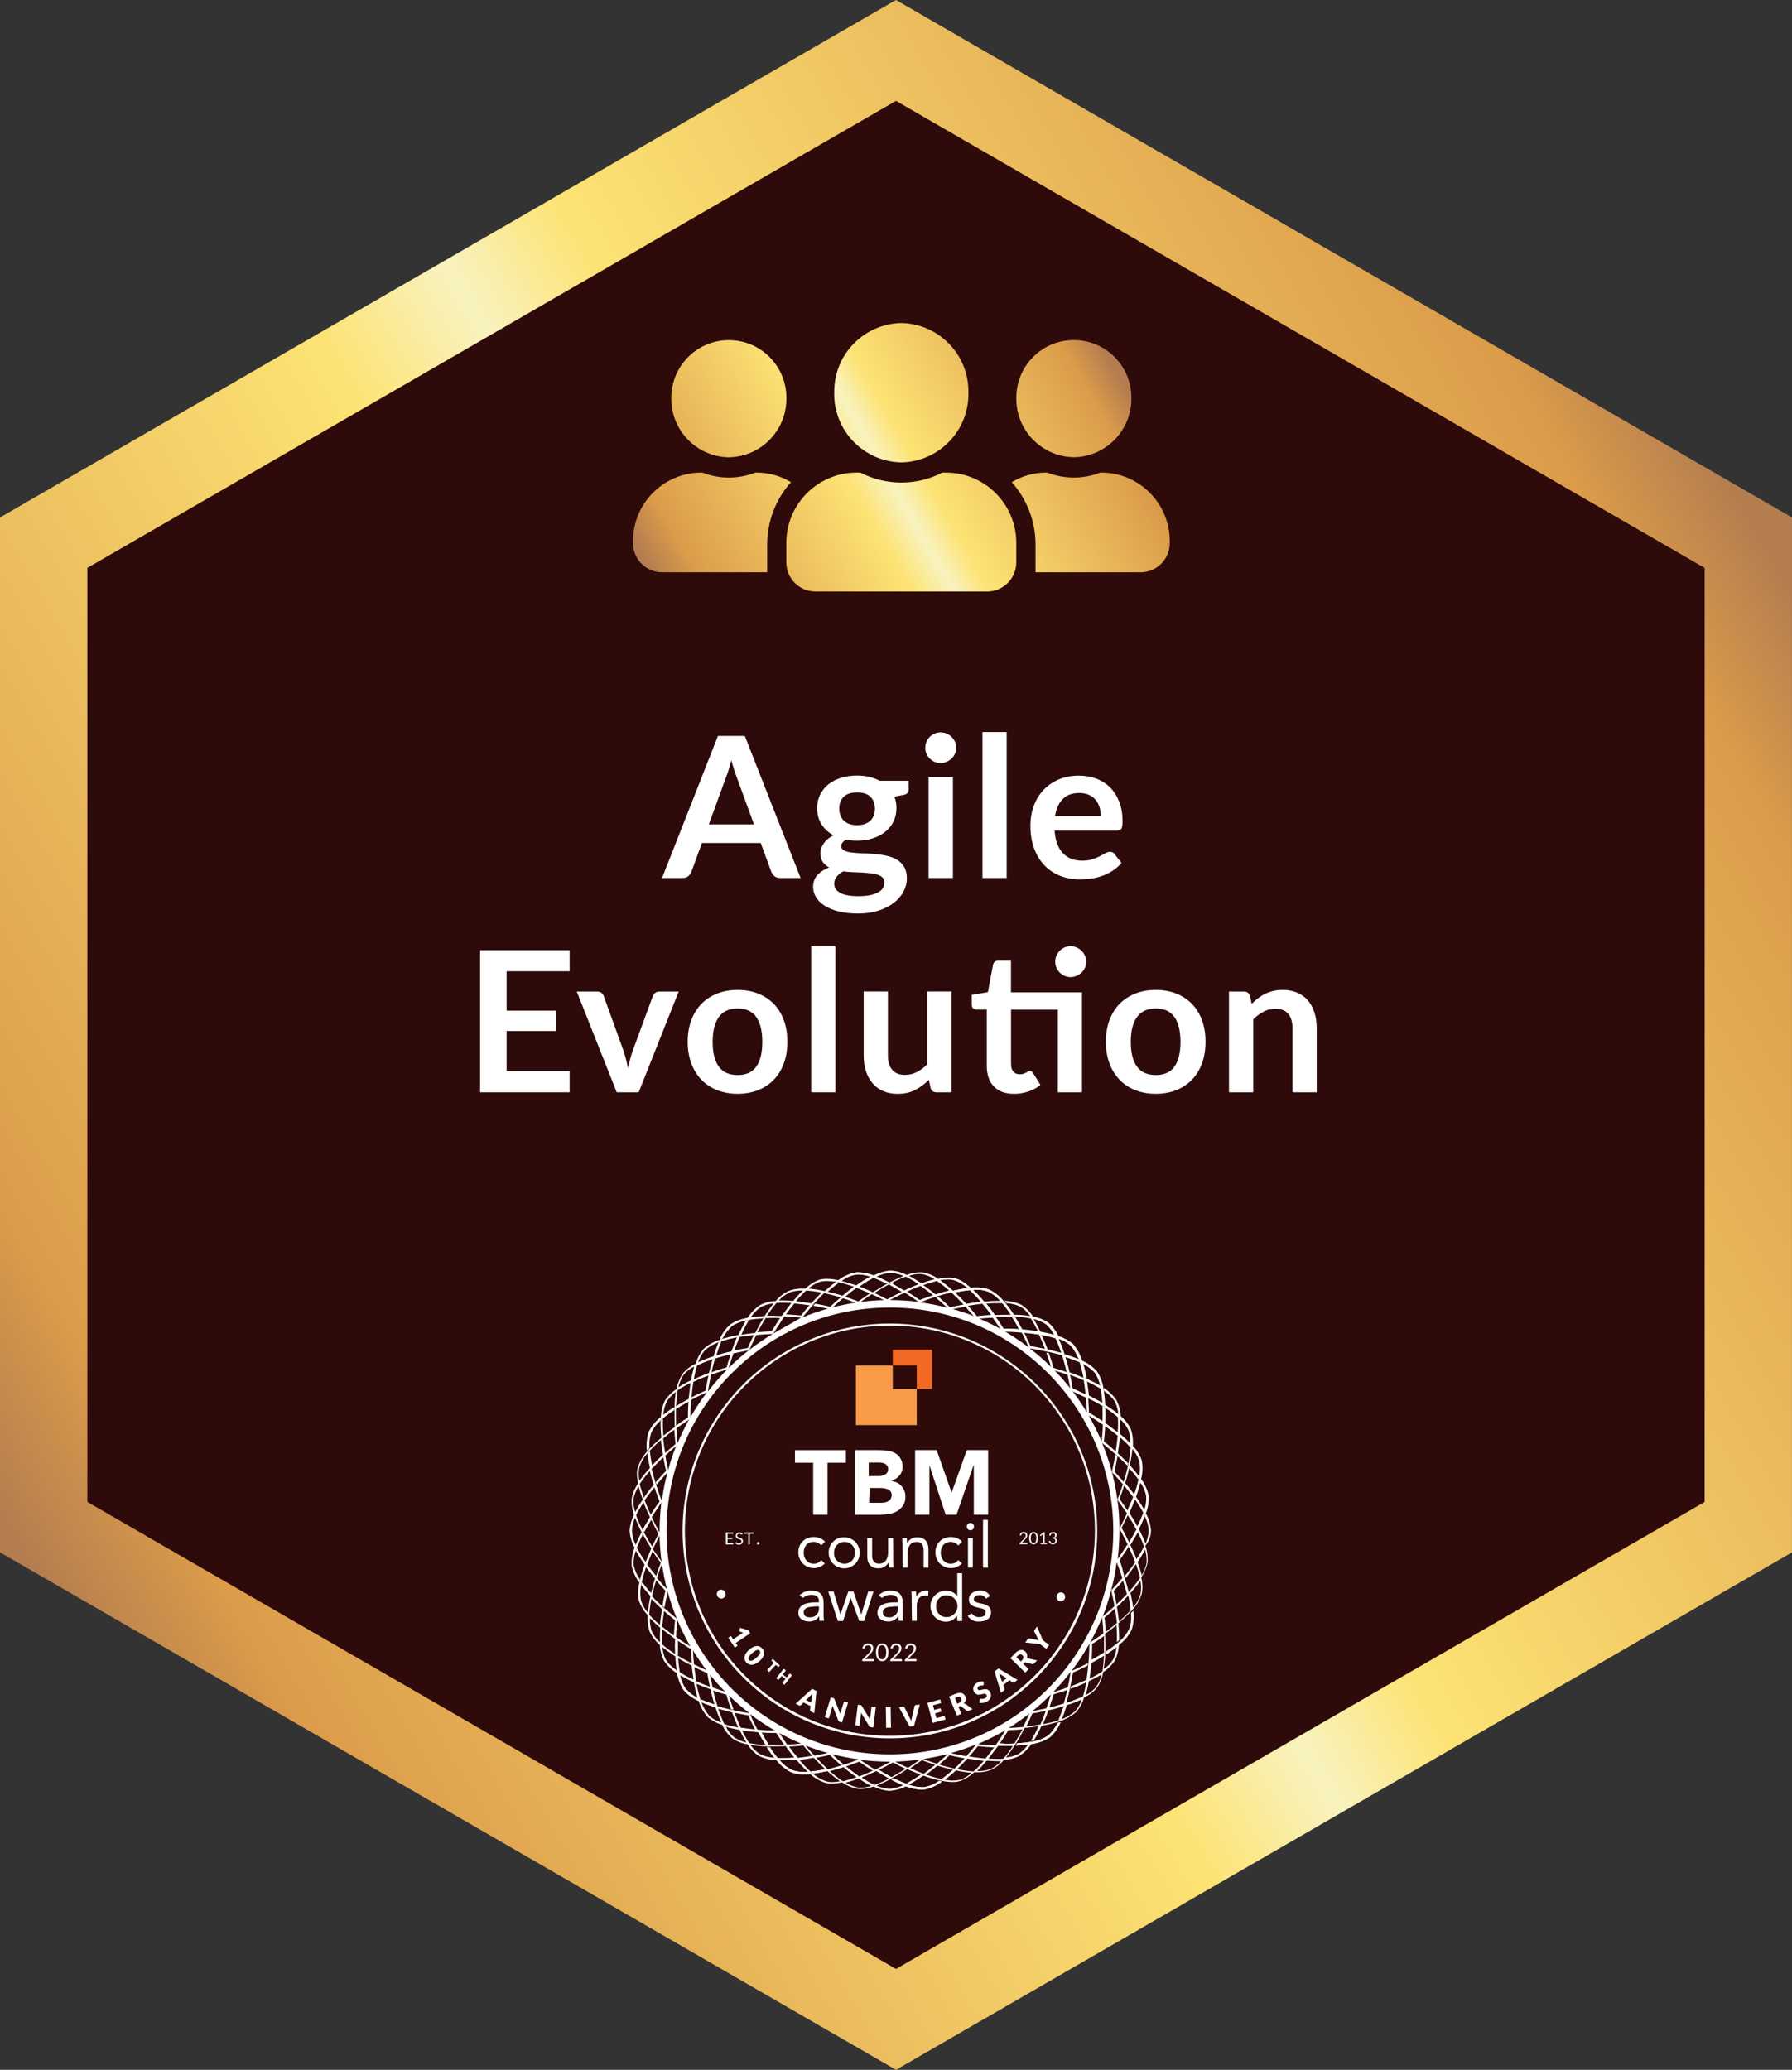 <?xml version="1.0" encoding="UTF-8"?> <svg xmlns="http://www.w3.org/2000/svg" xmlns:xlink="http://www.w3.org/1999/xlink" viewBox="0 0 50.191 57.955"><rect x="0" y="0" width="50.191" height="57.955" fill="#333333" stroke="none"/><defs><style>.f{fill:#fff;}.g{fill:#2e0a0a;}.h{fill:#f16925;}.i{fill:url(#d);}.j{fill:url(#e);}.k{fill:#f89a46;}</style><linearGradient id="d" x1="258.389" y1="-214.085" x2="316.345" y2="-214.084" gradientTransform="translate(-116.756 358.193) rotate(-30.001)" gradientUnits="userSpaceOnUse"><stop offset=".011" stop-color="#b47d4f"></stop><stop offset=".087" stop-color="#dc9c4a"></stop><stop offset=".429" stop-color="#fde374"></stop><stop offset=".5" stop-color="#f8f2bf"></stop><stop offset=".562" stop-color="#fde374"></stop><stop offset=".918" stop-color="#dc9c4a"></stop><stop offset=".984" stop-color="#b47d4f"></stop></linearGradient><linearGradient id="e" x1="18.667" y1="17.05" x2="31.181" y2="9.825" gradientTransform="matrix(1, 0, 0, 1, 0, 0)" xlink:href="#d"></linearGradient></defs><g id="a"></g><g id="b"><g id="c"><g><path class="i" d="M25.095,57.955L0,43.466V14.489L25.095,0l.28,.162,24.815,14.327v28.978l-25.095,14.489Z"></path><path class="g" d="M25.095,55.13L2.446,42.054V15.901L25.095,2.825l.253,.146,22.396,12.931v26.153l-22.649,13.076Z"></path><g><path class="f" d="M22.424,24.584h-.572c-.064,0-.116-.016-.157-.048-.04-.032-.07-.072-.091-.12l-.297-.811h-1.647l-.297,.811c-.015,.042-.043,.081-.085,.116-.042,.035-.095,.052-.157,.052h-.578l1.565-3.977h.753l1.562,3.977Zm-1.306-1.501l-.484-1.323c-.023-.059-.048-.128-.074-.209-.025-.081-.051-.168-.077-.261-.024,.093-.049,.181-.074,.263-.026,.082-.051,.152-.075,.213l-.481,1.317h1.265Z"></path><path class="f" d="M25.449,21.859v.253c0,.081-.049,.13-.146,.148l-.253,.047c.039,.097,.058,.203,.058,.319,0,.139-.028,.266-.084,.378-.056,.113-.133,.209-.232,.288s-.216,.14-.351,.183c-.135,.043-.28,.065-.436,.065-.055,0-.108-.003-.16-.008-.051-.005-.102-.013-.151-.022-.088,.053-.132,.113-.132,.179,0,.057,.026,.099,.079,.125,.052,.027,.122,.045,.208,.057,.086,.011,.184,.018,.294,.021,.11,.003,.223,.009,.338,.018,.116,.009,.229,.025,.338,.048s.208,.059,.294,.109c.086,.049,.155,.117,.208,.202,.052,.085,.079,.194,.079,.329,0,.125-.031,.246-.092,.363s-.15,.222-.267,.313c-.117,.092-.26,.166-.429,.221-.169,.056-.363,.084-.579,.084-.212,0-.397-.021-.555-.062-.158-.041-.289-.096-.394-.165-.104-.069-.182-.148-.233-.238s-.077-.183-.077-.28c0-.132,.04-.243,.12-.332s.189-.16,.329-.213c-.075-.039-.135-.09-.179-.154-.044-.064-.066-.148-.066-.253,0-.042,.008-.085,.023-.13,.015-.045,.038-.089,.068-.133,.03-.044,.068-.086,.114-.125,.046-.039,.1-.075,.162-.106-.143-.077-.255-.179-.336-.308-.082-.128-.123-.279-.123-.451,0-.139,.028-.265,.084-.378,.056-.113,.134-.209,.233-.289,.1-.08,.218-.141,.355-.183,.137-.042,.286-.063,.447-.063,.121,0,.235,.013,.341,.037,.106,.025,.204,.061,.291,.109h.812Zm-.677,2.852c0-.055-.016-.1-.049-.135s-.078-.062-.135-.081-.123-.034-.199-.042c-.076-.009-.157-.016-.242-.021-.085-.004-.173-.008-.264-.012-.09-.003-.179-.011-.265-.022-.075,.042-.136,.092-.183,.148-.046,.057-.07,.123-.07,.198,0,.049,.012,.096,.037,.139s.064,.08,.118,.111,.124,.056,.21,.073c.086,.018,.191,.026,.316,.026,.126,0,.235-.01,.327-.029,.091-.02,.167-.046,.227-.08,.06-.034,.104-.074,.131-.121,.027-.047,.041-.098,.041-.153Zm-.767-1.606c.084,0,.158-.011,.22-.034,.062-.023,.114-.055,.155-.095,.041-.04,.072-.089,.093-.146,.021-.057,.032-.119,.032-.187,0-.139-.042-.25-.125-.332s-.208-.122-.375-.122-.292,.041-.375,.122-.125,.192-.125,.332c0,.066,.011,.127,.032,.184,.021,.057,.052,.106,.093,.147,.042,.042,.094,.074,.157,.097,.063,.023,.136,.034,.219,.034Z"></path><path class="f" d="M26.783,20.941c0,.059-.012,.113-.036,.165-.024,.051-.055,.096-.095,.134-.04,.039-.086,.069-.139,.092-.053,.023-.11,.035-.17,.035-.059,0-.114-.012-.166-.035s-.098-.054-.136-.092c-.039-.038-.069-.083-.092-.134-.023-.052-.034-.106-.034-.165,0-.061,.011-.118,.034-.171,.023-.053,.054-.099,.092-.137s.084-.069,.136-.092,.107-.034,.166-.034c.061,0,.118,.011,.17,.034,.053,.023,.1,.054,.139,.092s.071,.084,.095,.137c.024,.053,.036,.11,.036,.171Zm-.093,.822v2.821h-.682v-2.821h.682Z"></path><path class="f" d="M28.196,20.498v4.086h-.679v-4.086h.679Z"></path><path class="f" d="M29.537,23.258c.011,.145,.037,.27,.077,.375,.04,.105,.093,.192,.16,.261,.066,.069,.144,.12,.235,.154,.091,.034,.191,.051,.301,.051,.11,0,.205-.013,.285-.039,.08-.026,.149-.054,.209-.085,.06-.031,.112-.06,.157-.085,.045-.026,.088-.039,.13-.039,.057,0,.099,.021,.126,.063l.195,.248c-.075,.088-.159,.162-.253,.222-.093,.06-.191,.107-.293,.143-.102,.036-.205,.061-.311,.075s-.208,.022-.307,.022c-.196,0-.378-.032-.547-.097-.168-.065-.315-.162-.44-.289s-.223-.285-.294-.473c-.071-.188-.107-.405-.107-.653,0-.192,.031-.374,.093-.543,.062-.17,.152-.317,.268-.443,.117-.125,.259-.225,.426-.298,.168-.073,.357-.11,.568-.11,.178,0,.342,.029,.492,.085,.15,.057,.28,.14,.388,.249,.108,.109,.193,.243,.254,.401,.062,.159,.092,.34,.092,.543,0,.103-.011,.172-.033,.208-.022,.036-.064,.053-.126,.053h-1.747Zm1.295-.41c0-.088-.012-.171-.037-.249-.025-.078-.062-.146-.111-.205-.05-.059-.112-.105-.188-.139-.076-.034-.165-.051-.266-.051-.196,0-.351,.056-.463,.168-.112,.112-.185,.271-.216,.476h1.282Z"></path><path class="f" d="M14.189,27.196v1.103h1.392v.569h-1.392v1.125h1.766v.591h-2.508v-3.977h2.508v.588h-1.766Z"></path><path class="f" d="M19.009,27.763l-1.12,2.821h-.616l-1.119-2.821h.561c.051,0,.094,.012,.128,.036,.034,.024,.056,.054,.067,.091l.545,1.507c.029,.088,.055,.174,.077,.258,.022,.084,.042,.169,.058,.253,.018-.084,.038-.169,.06-.253,.022-.084,.049-.17,.08-.258l.555-1.507c.013-.037,.036-.067,.069-.091,.033-.024,.073-.036,.118-.036h.537Z"></path><path class="f" d="M20.661,27.718c.209,0,.399,.034,.571,.102s.318,.164,.44,.289c.122,.125,.216,.277,.282,.457s.099,.38,.099,.603c0,.224-.033,.425-.099,.605s-.16,.333-.282,.459c-.122,.126-.269,.224-.44,.291s-.362,.102-.571,.102c-.211,0-.402-.034-.575-.102s-.319-.165-.441-.291-.216-.279-.283-.459-.101-.381-.101-.605c0-.222,.034-.423,.101-.603s.161-.332,.283-.457c.122-.125,.269-.221,.441-.289s.364-.102,.575-.102Zm0,2.384c.235,0,.408-.079,.521-.236s.169-.389,.169-.693-.057-.536-.169-.696-.286-.239-.521-.239c-.238,0-.415,.08-.529,.241-.115,.16-.172,.392-.172,.694,0,.302,.057,.533,.172,.691,.114,.159,.291,.238,.529,.238Z"></path><path class="f" d="M23.399,26.498v4.086h-.679v-4.086h.679Z"></path><path class="f" d="M26.649,27.763v2.821h-.416c-.09,0-.146-.041-.17-.124l-.047-.226c-.115,.117-.243,.212-.382,.285-.14,.072-.304,.108-.493,.108-.154,0-.29-.026-.408-.078s-.218-.126-.298-.222-.142-.208-.183-.339c-.042-.131-.062-.275-.062-.433v-1.793h.679v1.793c0,.172,.04,.306,.12,.4,.08,.095,.199,.142,.359,.142,.117,0,.227-.026,.33-.078,.103-.052,.2-.125,.291-.216v-2.041h.679Z"></path><path class="f" d="M30.306,30.584h-.679v-2.313h-1.309v1.529c0,.088,.021,.157,.065,.206,.043,.05,.102,.074,.177,.074,.042,0,.077-.005,.106-.015,.028-.01,.053-.021,.074-.031,.021-.011,.04-.021,.056-.032s.033-.015,.05-.015c.02,0,.037,.005,.049,.015s.026,.025,.041,.045l.204,.33c-.099,.083-.212,.145-.341,.187-.128,.042-.261,.063-.399,.063-.246,0-.434-.069-.565-.208-.131-.139-.197-.33-.197-.573v-1.576h-.289c-.037,0-.068-.012-.094-.036-.025-.023-.039-.06-.039-.107v-.27l.454-.077,.143-.767c.009-.037,.026-.065,.052-.085,.025-.02,.059-.03,.099-.03h.352v.888h1.988v2.797Zm.118-3.655c0,.059-.012,.114-.036,.167s-.055,.098-.095,.136c-.04,.038-.086,.069-.14,.092-.054,.023-.111,.035-.172,.035-.059,0-.114-.012-.165-.035s-.096-.054-.135-.092c-.039-.039-.069-.084-.092-.136s-.034-.108-.034-.167c0-.061,.011-.117,.034-.169s.054-.098,.092-.138,.084-.07,.135-.093,.106-.035,.165-.035c.061,0,.118,.012,.172,.035,.054,.023,.101,.054,.14,.093s.071,.085,.095,.138,.036,.108,.036,.169Z"></path><path class="f" d="M32.373,27.718c.209,0,.399,.034,.571,.102s.318,.164,.44,.289c.122,.125,.216,.277,.282,.457s.099,.38,.099,.603c0,.224-.033,.425-.099,.605s-.16,.333-.282,.459c-.122,.126-.269,.224-.44,.291s-.362,.102-.571,.102c-.211,0-.402-.034-.575-.102s-.319-.165-.441-.291-.216-.279-.283-.459-.101-.381-.101-.605c0-.222,.034-.423,.101-.603s.161-.332,.283-.457c.122-.125,.269-.221,.441-.289s.364-.102,.575-.102Zm0,2.384c.235,0,.408-.079,.521-.236s.169-.389,.169-.693-.057-.536-.169-.696-.286-.239-.521-.239c-.238,0-.415,.08-.529,.241-.115,.16-.172,.392-.172,.694,0,.302,.057,.533,.172,.691,.114,.159,.291,.238,.529,.238Z"></path><path class="f" d="M35.056,28.109c.057-.057,.117-.109,.18-.158,.063-.048,.13-.09,.201-.124,.071-.034,.146-.061,.227-.08,.081-.02,.168-.029,.264-.029,.154,0,.291,.026,.41,.079,.119,.052,.218,.125,.298,.22,.08,.094,.14,.207,.181,.338,.042,.131,.062,.275,.062,.433v1.796h-.679v-1.796c0-.172-.04-.306-.118-.4-.079-.094-.199-.142-.36-.142-.117,0-.228,.026-.33,.08s-.2,.125-.291,.217v2.041h-.679v-2.821h.416c.088,0,.146,.041,.173,.124l.047,.223Z"></path></g><g><path class="f" d="M20.538,43.209v.037h-.209v-.336h.208v.037h-.16v.112h.132v.035h-.132v.115l.161-.001Z"></path><path class="f" d="M20.787,42.962l-.005,.006h-.015l-.014-.009-.02-.009c-.009-.003-.018-.004-.028-.004-.009-0-.018,.001-.027,.004-.007,.002-.014,.006-.02,.012-.005,.005-.009,.01-.012,.017-.001,.007-.001,.014,0,.02-0,.008,.002,.016,.007,.023,.005,.007,.011,.012,.019,.016,.008,.005,.017,.009,.026,.012l.03,.01,.03,.012c.009,.004,.018,.01,.025,.017,.008,.007,.014,.015,.019,.024,.005,.011,.007,.023,.007,.035,0,.014-.002,.028-.007,.041-.005,.013-.012,.025-.022,.034-.01,.01-.022,.017-.035,.022-.015,.006-.031,.009-.048,.008-.02,0-.041-.004-.059-.012-.017-.008-.033-.018-.046-.032l.013-.022,.005-.004h.013l.009,.006,.011,.009,.014,.008c.013,.006,.028,.009,.042,.009,.01,0,.02-.001,.029-.004,.008-.003,.015-.007,.022-.012,.006-.006,.01-.012,.014-.02,.003-.008,.004-.017,.004-.025,0-.009-.002-.018-.007-.025-.005-.007-.011-.012-.018-.016-.008-.005-.017-.008-.025-.012l-.03-.009c-.01-.003-.02-.006-.03-.011-.01-.004-.018-.01-.026-.017-.008-.007-.014-.016-.018-.025-.005-.012-.008-.025-.007-.038-0-.012,.002-.023,.007-.034,.004-.011,.011-.022,.02-.03,.009-.009,.02-.016,.033-.021,.014-.005,.029-.008,.044-.008,.018,0,.035,.003,.051,.009,.015,.006,.029,.014,.041,.025l-.014,.02Z"></path><path class="f" d="M21.111,42.947h-.109v.299h-.045v-.299h-.11v-.037h.264v.037Z"></path><path class="f" d="M21.197,43.212l.004-.014c.001-.005,.004-.009,.008-.012l.012-.009c.005-.001,.01-.001,.015,0,.005-.001,.01-.001,.015,0l.012,.009c.004,.003,.007,.007,.008,.012,.001,.005,.001,.01,0,.014,.001,.005,.001,.011,0,.016l-.008,.012-.012,.009c-.005,.001-.01,.001-.015,0-.005,.001-.01,.001-.015,0l-.012-.009-.008-.012-.004-.016Z"></path><path class="f" d="M28.765,43.2c.004-0,.008,.001,.011,.004l.004,.01v.025h-.225v-.024l.006-.009,.108-.108,.025-.027c.007-.008,.013-.016,.019-.025,.01-.016,.016-.035,.016-.054,0-.009-.001-.018-.004-.026-.003-.007-.007-.013-.013-.018-.005-.005-.012-.009-.019-.011-.008-.003-.016-.004-.024-.004-.008-0-.016,.001-.024,.004-.007,.002-.014,.006-.02,.01l-.014,.016c-.004,.006-.006,.013-.008,.02-.001,.004-.004,.008-.007,.011-.004,.002-.009,.002-.014,0l-.022-.004c.002-.014,.006-.028,.012-.041,.006-.011,.015-.022,.025-.03,.009-.008,.021-.014,.033-.018,.013-.004,.027-.007,.041-.007,.014-0,.027,.002,.04,.007,.012,.004,.023,.01,.032,.018,.009,.008,.017,.018,.022,.03,.005,.013,.008,.026,.008,.04-0,.012-.002,.024-.006,.035-.004,.011-.009,.021-.015,.03-.007,.01-.014,.02-.022,.029l-.027,.028-.089,.091,.02-.004h.133Z"></path><path class="f" d="M29.07,43.07c.001,.026-.003,.052-.009,.077-.005,.019-.014,.038-.026,.054-.01,.013-.023,.024-.038,.031-.015,.007-.032,.011-.049,.011-.017,0-.033-.004-.048-.011-.015-.007-.029-.018-.039-.031-.012-.016-.021-.034-.026-.054-.013-.05-.013-.103,0-.154,.005-.019,.014-.037,.026-.054,.01-.014,.024-.025,.039-.032,.015-.007,.031-.01,.048-.01,.017,0,.033,.003,.049,.01,.015,.007,.028,.018,.038,.032,.012,.016,.021,.034,.026,.054,.007,.025,.01,.051,.009,.077Zm-.043,0c0-.022-.002-.043-.007-.064-.003-.015-.009-.03-.017-.043-.018-.028-.055-.038-.085-.022-.01,.005-.019,.013-.025,.022-.008,.013-.014,.028-.017,.043-.009,.043-.009,.087,0,.13,.003,.015,.009,.029,.017,.042,.006,.01,.015,.018,.025,.023,.019,.008,.041,.008,.059,0,.01-.005,.019-.013,.025-.023,.008-.013,.014-.027,.017-.042,.005-.021,.007-.043,.007-.065Z"></path><path class="f" d="M29.325,43.206v.032h-.18v-.032h.072v-.251l-.059,.051h-.02l-.013-.018,.101-.087h.034v.306l.066-.001Z"></path><path class="f" d="M29.384,42.992c.002-.014,.006-.028,.013-.041,.006-.012,.014-.022,.024-.03,.009-.008,.021-.014,.033-.018,.013-.004,.027-.007,.041-.007,.013-0,.027,.002,.04,.006,.011,.004,.022,.01,.031,.018,.018,.016,.028,.038,.028,.062,0,.01-.001,.02-.004,.029-.002,.008-.006,.015-.012,.022-.005,.006-.011,.012-.018,.016-.008,.004-.016,.008-.025,.011,.019,.004,.037,.014,.05,.029,.011,.015,.017,.033,.016,.051,0,.014-.003,.029-.009,.042-.006,.012-.014,.023-.024,.032-.011,.009-.023,.016-.035,.02-.029,.009-.06,.009-.09,0-.012-.004-.023-.01-.032-.019-.009-.007-.017-.017-.022-.028-.006-.011-.011-.023-.014-.035l.018-.008c.004-.001,.009-.001,.014,0,.004,.001,.008,.004,.009,.008l.008,.015c.003,.007,.007,.013,.012,.018,.006,.006,.013,.011,.02,.014,.01,.004,.021,.006,.032,.006,.011,0,.021-.002,.031-.006,.008-.003,.016-.009,.022-.015,.006-.006,.01-.013,.013-.02,.003-.007,.005-.015,.005-.022,0-.008-.001-.017-.004-.025-.003-.008-.007-.014-.013-.02-.008-.006-.017-.011-.027-.013-.014-.004-.029-.006-.043-.005v-.03c.012,0,.025-.001,.037-.004,.009-.002,.017-.006,.025-.012,.006-.005,.011-.011,.014-.019,.003-.008,.005-.016,.005-.024-0-.009-.002-.017-.005-.025-.003-.007-.007-.013-.012-.018-.006-.004-.012-.008-.019-.01-.016-.005-.032-.005-.048,0-.007,.002-.013,.005-.019,.01-.006,.005-.01,.01-.014,.016-.004,.006-.006,.013-.008,.02-.001,.004-.004,.008-.007,.011-.004,.002-.009,.002-.014,0l-.022-.004Z"></path><g><path class="f" d="M22.782,40.958h-.516v-.353h1.427v.353h-.516v1.454h-.401v-1.454h.007Z"></path><path class="f" d="M23.944,40.604h.673c.082,0,.156,.007,.238,.014,.074,.01,.145,.033,.211,.068,.062,.033,.114,.082,.15,.143,.044,.071,.065,.154,.061,.238,.005,.092-.026,.183-.088,.251-.058,.07-.136,.12-.224,.143v.007c.056,.008,.111,.024,.163,.048,.046,.024,.088,.056,.122,.095,.073,.082,.112,.189,.109,.299,.003,.084-.018,.166-.061,.238-.041,.062-.095,.115-.156,.156-.066,.042-.14,.07-.217,.082-.081,.016-.162,.025-.245,.027h-.734v-1.808Zm.401,.727h.285c.03-.001,.059-.006,.088-.014,.028-.008,.056-.02,.082-.034,.023-.015,.042-.036,.054-.061,.014-.027,.021-.058,.02-.088,.002-.034-.007-.068-.027-.095-.015-.023-.036-.042-.061-.054-.028-.013-.058-.022-.088-.027-.031-.006-.063-.008-.095-.007h-.272v.381h.014Zm0,.748h.36c.032-.002,.064-.006,.095-.014,.031-.007,.061-.019,.088-.034,.027-.016,.048-.039,.061-.068,.017-.031,.026-.066,.027-.102,0-.037-.012-.073-.034-.102-.021-.028-.049-.049-.082-.061-.033-.012-.067-.021-.102-.027-.034-.005-.068-.007-.102-.007h-.299l-.014,.415Z"></path><path class="f" d="M25.63,40.604h.605l.415,1.182h.007l.421-1.182h.598v1.808h-.401v-1.386h-.007l-.476,1.386h-.306l-.455-1.386h0v1.386h-.401v-1.808Z"></path><path class="f" d="M23,43.275c-.05-.065-.128-.103-.211-.102-.183,0-.279,.136-.279,.306s.109,.306,.279,.306c.083,.002,.161-.036,.211-.102l.102,.095c-.167,.17-.441,.173-.611,.006-.084-.082-.13-.195-.13-.312-.011-.229,.167-.424,.396-.435,.011-0,.021-.001,.032-0,.12-.004,.236,.043,.319,.129l-.109,.109Z"></path><path class="f" d="M23.652,43.044c.24,.004,.432,.202,.428,.442-.004,.24-.202,.432-.442,.428-.238-.004-.428-.197-.428-.435-.007-.233,.176-.428,.41-.435,.011-0,.021-0,.032,0Zm0,.741c.16,.002,.291-.126,.293-.286,0-.007-0-.013-0-.02,.011-.157-.107-.294-.264-.305-.009-.001-.019-.001-.028-.001-.16-.002-.291,.126-.293,.286-0,.007,0,.013,0,.02-.011,.157,.107,.294,.264,.305,.009,.001,.019,.001,.028,.001Z"></path><path class="f" d="M25.018,43.696c0,.075,.007,.143,.007,.197h-.129c0-.048-.007-.088-.007-.136h-.007c-.057,.1-.164,.16-.279,.156-.217,0-.313-.136-.313-.34v-.51h.136v.496c0,.136,.061,.224,.19,.224,.177,0,.258-.129,.258-.319v-.401h.136c.007,0,.007,.632,.007,.632Z"></path><path class="f" d="M25.276,43.261c0-.075-.007-.143-.007-.197h.129c0,.048,.007,.088,.007,.136h.007c.057-.1,.164-.16,.279-.156,.217,0,.313,.136,.313,.34v.51h-.136v-.496c0-.136-.061-.224-.19-.224-.177,0-.258,.129-.258,.319v.401h-.136c-.007,0-.007-.632-.007-.632Z"></path><path class="f" d="M26.839,43.275c-.051-.064-.129-.101-.211-.102-.183,0-.279,.136-.279,.306s.109,.306,.279,.306c.083,.002,.161-.036,.211-.102l.102,.095c-.167,.17-.441,.173-.611,.006-.084-.082-.13-.195-.13-.312-.011-.229,.167-.424,.396-.435,.011-0,.021-.001,.032-0,.12-.004,.236,.043,.319,.129l-.109,.109Z"></path><path class="f" d="M27.179,42.643c.056,.001,.101,.046,.102,.102,0,.056-.046,.102-.102,.102s-.102-.046-.102-.102c.001-.056,.046-.101,.102-.102Zm-.068,.421h.136v.829h-.136v-.829Z"></path><path class="f" d="M27.533,42.555h.136v1.339h-.136v-1.339Z"></path><path class="f" d="M22.395,44.668c.087-.085,.204-.132,.326-.129,.245,0,.347,.116,.347,.347v.353c.001,.048,.005,.096,.014,.143h-.129c-.005-.041-.008-.081-.007-.122h-.007c-.061,.091-.163,.144-.272,.143-.17,0-.306-.082-.306-.245,0-.272,.319-.292,.523-.292h.054v-.027c0-.122-.075-.183-.204-.183-.09-.003-.177,.029-.245,.088l-.095-.075Zm.401,.319c-.177,0-.285,.048-.285,.156s.075,.143,.183,.143c.133,.002,.243-.104,.245-.238,0-.005,0-.009-0-.014v-.054h-.143v.007Z"></path><path class="f" d="M24.203,45.389h-.136l-.238-.639h-.007l-.211,.639h-.143l-.272-.829h.15l.19,.639h.007l.217-.639h.143l.217,.639h.007l.19-.639h.15l-.265,.829Z"></path><path class="f" d="M24.61,44.668c.087-.085,.204-.132,.326-.129,.245,0,.347,.116,.347,.347v.353c.001,.048,.005,.096,.014,.143h-.129c-.005-.041-.008-.081-.007-.122h-.007c-.061,.091-.163,.144-.272,.143-.17,0-.306-.082-.306-.245,0-.272,.319-.292,.523-.292h.054v-.027c0-.122-.075-.183-.204-.183-.09-.003-.177,.029-.245,.088l-.095-.075Zm.401,.319c-.177,0-.285,.048-.285,.156s.075,.143,.183,.143c.133,.002,.243-.104,.245-.238,0-.005,0-.009-0-.014v-.054h-.143v.007Z"></path><path class="f" d="M25.535,44.757c0-.075-.007-.143-.007-.197h.129c0,.041,.007,.088,.007,.136h.007c.057-.1,.164-.16,.279-.156,.018-.001,.037,.001,.054,.007l-.007,.143c-.024-.008-.049-.013-.075-.014-.17,0-.245,.116-.245,.306v.401h-.136l-.007-.625Z"></path><path class="f" d="M26.805,45.239h0c-.07,.108-.191,.173-.319,.17-.24-.006-.43-.205-.425-.445s.205-.43,.445-.425c.116,.001,.225,.054,.299,.143h.007v-.632h.136v1.339h-.136l-.007-.15Zm-.292-.571c-.16-.002-.291,.126-.293,.286-0,.006,0,.013,0,.02-.011,.157,.107,.294,.264,.305,.009,.001,.019,.001,.028,.001,.169,0,.306-.137,.306-.306s-.137-.306-.306-.306Z"></path><path class="f" d="M27.213,45.171c.048,.069,.127,.11,.211,.109,.088,0,.183-.034,.183-.129s-.088-.109-.177-.129c-.156-.034-.292-.068-.292-.238s.156-.245,.313-.245c.114-.009,.223,.049,.279,.15l-.116,.075c-.035-.065-.103-.104-.177-.102-.075,0-.163,.041-.163,.116s.102,.102,.211,.122c.15,.027,.272,.082,.272,.245,0,.19-.163,.258-.333,.258-.127,.011-.25-.05-.319-.156l.109-.075Z"></path><polygon class="k" points="25.005 38.233 23.972 38.233 23.972 39.904 25.677 39.904 25.677 38.892 25.005 38.892 25.005 38.233"></polygon><polygon class="h" points="26.106 37.791 25.005 37.791 25.005 38.233 25.677 38.233 25.677 38.892 26.106 38.892 26.106 37.791"></polygon><path class="f" d="M24.452,46.453c.006-0,.011,.002,.016,.006,.004,.004,.006,.009,.005,.015v.037h-.325v-.021c-.001-.004-.001-.009,0-.013l.009-.013,.156-.156c.013-.013,.025-.026,.035-.038,.01-.011,.019-.024,.027-.037,.007-.012,.013-.024,.018-.037,.004-.013,.006-.027,.006-.041,0-.013-.002-.025-.007-.037-.004-.01-.011-.019-.019-.026-.008-.007-.017-.012-.027-.016-.011-.004-.023-.005-.035-.005-.012-0-.023,.002-.034,.005-.01,.003-.02,.008-.028,.015-.008,.007-.015,.014-.02,.023-.005,.009-.009,.019-.012,.029-.002,.006-.005,.012-.011,.016-.006,.002-.013,.002-.02,0l-.031-.005c.002-.02,.009-.04,.018-.058,.008-.017,.02-.032,.035-.043,.014-.012,.03-.02,.048-.026,.038-.013,.079-.013,.116,0,.017,.006,.033,.015,.046,.026,.014,.012,.024,.026,.031,.043,.008,.018,.011,.038,.011,.057,0,.017-.003,.034-.008,.05-.005,.016-.013,.03-.022,.044-.01,.015-.021,.028-.033,.041-.012,.014-.024,.026-.038,.04l-.128,.131,.027-.005c.009-.001,.018-.001,.027,0l.166-.001Z"></path><path class="f" d="M24.884,46.265c.001,.037-.004,.075-.014,.111-.008,.028-.021,.054-.037,.077-.015,.02-.034,.035-.056,.046-.043,.019-.093,.019-.136,0-.022-.011-.041-.026-.056-.046-.017-.023-.029-.049-.037-.077-.018-.073-.018-.149,0-.222,.008-.028,.02-.054,.037-.077,.015-.02,.034-.035,.056-.046,.043-.019,.093-.019,.136,0,.022,.011,.042,.026,.056,.046,.017,.023,.03,.05,.037,.077,.01,.036,.014,.073,.014,.111Zm-.063,0c.001-.032-.003-.063-.01-.094-.005-.022-.013-.042-.025-.061-.009-.014-.022-.025-.037-.033-.013-.007-.028-.01-.043-.01-.015,0-.03,.004-.043,.01-.015,.008-.027,.019-.036,.033-.012,.019-.021,.039-.025,.061-.007,.031-.01,.062-.01,.094-.001,.031,.003,.063,.01,.093,.005,.022,.013,.042,.025,.061,.009,.014,.021,.026,.036,.033,.014,.006,.029,.009,.043,.01,.015-0,.029-.003,.043-.01,.015-.008,.028-.019,.037-.033,.012-.019,.02-.04,.025-.061,.007-.031,.01-.062,.01-.093Z"></path><path class="f" d="M25.24,46.453c.006-0,.011,.002,.016,.006,.004,.004,.006,.009,.005,.015v.037h-.325v-.021c-.001-.004-.001-.009,0-.013l.009-.013,.156-.156c.013-.013,.025-.026,.035-.038,.01-.011,.019-.024,.027-.037,.007-.012,.013-.024,.018-.037,.004-.013,.006-.027,.006-.041,0-.013-.002-.025-.007-.037-.004-.01-.011-.019-.019-.026-.008-.007-.017-.012-.027-.016-.011-.004-.023-.005-.035-.005-.012-0-.023,.002-.034,.005-.01,.003-.02,.008-.028,.015-.008,.007-.015,.014-.02,.023-.005,.009-.009,.019-.012,.029-.002,.006-.005,.012-.011,.016-.006,.002-.013,.002-.02,0l-.031-.005c.002-.02,.009-.04,.018-.058,.008-.017,.02-.032,.035-.043,.014-.012,.03-.02,.048-.026,.019-.006,.039-.01,.058-.01,.02,0,.039,.003,.058,.01,.017,.006,.033,.015,.046,.026,.014,.012,.024,.026,.031,.043,.008,.018,.011,.038,.011,.057,0,.017-.003,.034-.008,.05-.005,.016-.013,.03-.022,.044-.01,.015-.021,.028-.033,.041-.012,.014-.024,.026-.038,.04l-.128,.131,.027-.005c.009-.001,.018-.001,.027,0l.166-.001Z"></path><path class="f" d="M25.648,46.453c.006-0,.011,.002,.016,.006,.004,.004,.006,.009,.005,.015v.037h-.325v-.021c-.001-.004-.001-.009,0-.013l.009-.013,.156-.156c.013-.013,.025-.026,.035-.038,.01-.011,.019-.024,.027-.037,.007-.012,.013-.024,.018-.037,.004-.013,.006-.027,.006-.041,0-.013-.002-.025-.007-.037-.004-.01-.011-.019-.019-.026-.008-.007-.017-.012-.027-.016-.011-.004-.023-.005-.035-.005-.012-0-.023,.002-.034,.005-.01,.003-.02,.008-.028,.015-.008,.007-.015,.014-.02,.023-.005,.009-.009,.019-.012,.029-.002,.006-.005,.012-.011,.016-.006,.002-.013,.002-.02,0l-.031-.005c.002-.02,.009-.04,.018-.058,.008-.017,.02-.032,.035-.043,.014-.012,.03-.02,.048-.026,.019-.006,.039-.01,.058-.01,.02,0,.039,.003,.058,.01,.017,.006,.033,.015,.046,.026,.014,.012,.024,.026,.031,.043,.008,.018,.011,.038,.011,.057,0,.017-.003,.034-.008,.05-.005,.016-.013,.03-.022,.044-.01,.015-.021,.028-.033,.041-.012,.014-.024,.026-.038,.04l-.128,.131,.027-.005c.009-.001,.018-.001,.027,0l.166-.001Z"></path></g><g><path class="f" d="M20.156,44.518c.016-.006,.032-.008,.048-.007s.032,.005,.046,.012c.014,.007,.027,.016,.039,.028,.011,.012,.02,.026,.026,.042,.006,.016,.009,.033,.008,.049-.001,.017-.004,.032-.011,.047-.006,.015-.016,.028-.027,.039-.012,.011-.025,.02-.041,.026-.016,.006-.032,.008-.048,.007s-.031-.005-.046-.012c-.014-.007-.027-.016-.038-.028s-.02-.026-.026-.043c-.006-.016-.009-.032-.008-.049,.001-.016,.004-.032,.011-.046s.015-.027,.027-.039c.012-.011,.025-.02,.041-.026Z"></path><path class="f" d="M20.656,46.083l-.074,.05-.184-.275,.074-.05,.062,.093,.243-.163,.019-.012,.02-.012-.082-.024c-.007-.002-.012-.006-.016-.01l-.009-.013-.003-.014c-0-.005,0-.009,.002-.012l.021-.061,.227,.066,.057,.085-.408,.273,.053,.079Z"></path><path class="f" d="M21.267,46.514c-.038,.033-.075,.058-.111,.074-.035,.016-.068,.025-.1,.026s-.06-.004-.086-.016c-.026-.012-.05-.03-.07-.053-.02-.023-.034-.049-.042-.076-.008-.028-.009-.057-.003-.087,.006-.03,.02-.062,.041-.094,.021-.032,.051-.065,.089-.098,.038-.033,.075-.058,.11-.074s.068-.025,.099-.026c.031-.001,.059,.004,.086,.016,.026,.012,.049,.03,.069,.053,.02,.023,.034,.049,.043,.077s.009,.057,.004,.087c-.006,.03-.019,.062-.04,.095-.021,.033-.051,.065-.089,.098Zm-.083-.097c.03-.026,.054-.05,.07-.07,.016-.021,.027-.039,.033-.055,.006-.016,.007-.03,.004-.041-.003-.012-.008-.021-.015-.03-.007-.008-.016-.015-.027-.019-.011-.004-.025-.005-.041-.001-.016,.003-.036,.012-.058,.025-.023,.013-.049,.033-.079,.059-.031,.026-.054,.05-.07,.07-.016,.02-.027,.038-.033,.054-.006,.016-.007,.029-.005,.041,.003,.011,.008,.021,.015,.03,.007,.008,.016,.015,.027,.019,.011,.004,.025,.005,.042,.002,.017-.003,.036-.011,.059-.024s.049-.032,.08-.059Z"></path><path class="f" d="M21.801,46.681l-.07-.065-.188,.202-.057-.054,.188-.202-.07-.065,.042-.046,.197,.183-.042,.045Z"></path><path class="f" d="M22.181,46.908l-.208,.266-.062-.049,.088-.113-.108-.085-.088,.113-.062-.049,.208-.266,.062,.049-.087,.111,.108,.085,.087-.111,.062,.049Z"></path><path class="f" d="M22.808,47.969l-.093-.047c-.01-.005-.018-.012-.022-.02-.004-.008-.006-.017-.005-.026l.015-.106-.197-.1-.076,.075c-.006,.005-.014,.009-.023,.011s-.019,0-.029-.005l-.094-.047,.462-.416,.123,.062-.061,.619Zm-.091-.294l.024-.166,.005-.038,.008-.046c-.011,.013-.021,.024-.032,.034l-.028,.026-.119,.117,.142,.072Z"></path><path class="f" d="M23.753,47.675l-.17,.555-.067-.021c-.01-.003-.018-.007-.023-.012s-.011-.013-.015-.023l-.16-.411-.007,.029-.007,.026-.091,.297-.114-.035,.17-.555,.068,.021,.014,.005,.009,.006,.007,.009,.006,.013,.162,.414,.007-.032,.008-.029,.09-.294,.114,.035Z"></path><path class="f" d="M24.53,47.794l-.07,.576-.07-.008c-.01-.001-.019-.004-.025-.008-.007-.004-.013-.011-.019-.02l-.23-.377-.001,.03-.003,.027-.038,.309-.118-.014,.07-.576,.07,.009,.015,.003,.01,.004,.008,.007,.009,.012,.232,.379,.001-.033,.003-.03,.037-.305,.118,.014Z"></path><path class="f" d="M24.955,48.378l-.135,.002-.01-.58,.135-.002,.01,.58Z"></path><path class="f" d="M25.761,47.729l-.163,.604-.121,.014-.299-.549,.108-.013c.012-.001,.021,0,.029,.005,.008,.005,.014,.011,.019,.019l.148,.295c.007,.013,.014,.027,.021,.042,.007,.015,.014,.031,.02,.048,.002-.018,.004-.035,.007-.052,.003-.016,.006-.032,.01-.046l.074-.322c.002-.008,.006-.015,.013-.022,.007-.007,.016-.011,.027-.012l.108-.013Z"></path><path class="f" d="M26.133,47.746l.034,.131,.176-.046,.025,.096-.176,.046,.035,.134,.23-.06,.026,.1-.361,.095-.147-.561,.361-.095,.026,.1-.23,.06Z"></path><path class="f" d="M27.242,47.857l-.113,.047c-.021,.009-.039,.007-.055-.005l-.154-.119c-.007-.005-.014-.008-.02-.009s-.014,.001-.024,.005l-.032,.013,.082,.198-.124,.052-.222-.536,.174-.072c.039-.016,.073-.026,.104-.029,.031-.003,.058-.002,.081,.006,.023,.007,.043,.019,.059,.035,.016,.016,.029,.036,.038,.058,.007,.017,.012,.035,.014,.052s.001,.035-.003,.051c-.004,.017-.01,.033-.019,.049s-.021,.031-.036,.045c.01,.001,.02,.003,.029,.006,.01,.003,.019,.008,.028,.014l.191,.139Zm-.382-.174c.017-.007,.03-.015,.041-.024,.01-.009,.017-.019,.022-.03,.004-.011,.006-.022,.006-.034s-.004-.023-.008-.035c-.01-.024-.025-.039-.046-.046-.021-.007-.047-.004-.079,.01l-.05,.021,.066,.159,.05-.021Z"></path><path class="f" d="M27.554,47.156c-0,.007-.001,.014-.004,.019s-.006,.009-.012,.013c-.005,.003-.012,.005-.02,.005l-.027,.001c-.01,0-.021,.002-.033,.004s-.024,.007-.037,.015c-.022,.013-.035,.027-.041,.042-.005,.015-.003,.031,.006,.047,.006,.01,.014,.017,.024,.019s.022,.004,.035,.002c.013-.001,.028-.004,.044-.008l.049-.011c.017-.003,.034-.005,.051-.007,.017-.001,.034,0,.051,.005,.016,.004,.032,.012,.047,.023,.015,.011,.029,.027,.041,.048,.014,.023,.022,.047,.026,.072,.004,.025,.002,.049-.004,.073s-.018,.047-.036,.068c-.017,.022-.04,.041-.069,.057-.016,.009-.032,.017-.05,.023s-.036,.011-.055,.014c-.019,.003-.037,.004-.055,.004-.018-0-.035-.002-.05-.007l.003-.074c.001-.006,.002-.011,.005-.016,.003-.005,.007-.009,.012-.013,.007-.004,.015-.006,.025-.006l.032,.001c.012,0,.025-.001,.039-.003s.029-.008,.044-.017c.021-.012,.035-.027,.041-.043,.006-.016,.004-.034-.008-.054-.007-.012-.016-.019-.026-.023-.011-.004-.023-.005-.036-.004-.013,.001-.028,.004-.043,.008l-.048,.012c-.017,.004-.033,.006-.051,.007s-.034-.001-.051-.005c-.017-.005-.033-.013-.049-.025-.016-.012-.03-.03-.044-.053-.011-.019-.018-.039-.021-.062-.003-.022-.001-.045,.006-.067,.007-.023,.018-.044,.034-.065,.016-.021,.038-.039,.066-.055,.015-.009,.031-.016,.047-.023,.016-.006,.032-.011,.048-.014,.016-.003,.031-.004,.046-.004,.015-0,.03,.001,.043,.004l.003,.071Z"></path><path class="f" d="M28.498,47.038l-.082,.064c-.009,.007-.018,.011-.027,.011-.009,0-.018-.002-.026-.007l-.089-.059-.174,.135,.035,.101c.002,.008,.002,.016-0,.026-.002,.009-.008,.017-.017,.024l-.083,.065-.179-.596,.109-.085,.534,.32Zm-.305-.044l-.14-.092-.032-.02-.038-.027c.007,.015,.013,.03,.018,.043l.012,.036,.055,.158,.125-.098Z"></path><path class="f" d="M29.048,46.491l-.085,.088c-.016,.016-.033,.022-.052,.017l-.188-.048c-.008-.002-.016-.002-.022-0s-.013,.006-.02,.014l-.024,.025,.154,.149-.094,.097-.417-.404,.131-.136c.029-.03,.057-.053,.084-.068s.052-.024,.076-.027c.024-.003,.047,0,.068,.009s.04,.021,.058,.038c.014,.013,.025,.027,.033,.043,.008,.015,.014,.031,.018,.048,.003,.017,.004,.035,.002,.053-.002,.018-.007,.036-.015,.055,.009-.003,.019-.005,.029-.006,.01-.001,.021-0,.032,.002l.231,.052Zm-.42-.008c.013-.013,.022-.026,.028-.038,.006-.012,.008-.025,.008-.036-0-.012-.003-.023-.008-.033-.005-.01-.013-.02-.022-.029-.018-.018-.038-.026-.06-.024-.022,.002-.045,.015-.069,.04l-.038,.039,.124,.12,.038-.039Z"></path><path class="f" d="M29.209,45.928l.177,.132-.08,.108-.177-.132-.414-.046,.071-.095c.007-.009,.015-.015,.023-.017,.008-.002,.017-.003,.027-.001l.184,.035,.041,.007c.013,.002,.025,.005,.036,.008l-.019-.032-.019-.036-.087-.166-.004-.012-.002-.013c-0-.005,.001-.009,.002-.014l.007-.014,.071-.096,.163,.383Z"></path><path class="f" d="M29.666,44.83c-.016-.006-.029-.015-.041-.027-.011-.012-.02-.025-.026-.039s-.009-.03-.01-.047c-0-.016,.003-.033,.009-.049,.006-.016,.015-.03,.027-.042,.012-.012,.025-.021,.039-.027s.03-.01,.046-.011c.016-.001,.032,.002,.048,.008,.016,.006,.029,.015,.04,.027,.011,.012,.02,.025,.026,.039s.009,.03,.01,.047-.003,.033-.009,.049c-.006,.016-.015,.03-.027,.042-.012,.012-.025,.021-.039,.027-.014,.007-.03,.01-.046,.011-.016,.001-.032-.002-.048-.008Z"></path></g><g><path class="f" d="M32.116,43.75c-.023,.126-.069,.247-.138,.355-.032-.125-.071-.248-.116-.369,.078-.111,.148-.227,.21-.348,.034,.117,.049,.24,.043,.362m-.174,.898c-.045,.14-.119,.268-.217,.377-.017,.023-.037,.045-.058,.065-.102,.111-.21,.215-.326,.311-.014-.145-.036-.282-.058-.406,.101-.094,.21-.203,.319-.319,.014-.022,.036-.036,.051-.058,.103-.113,.199-.232,.29-.355,.025,.127,.025,.257,0,.384m-.97,1.043c-.014-.196-.029-.348-.036-.398,.036-.029,.152-.123,.29-.253,.022,.123,.043,.261,.058,.406-.109,.094-.217,.174-.311,.246m-.051,.587v.08c-.007,.148-.021,.295-.043,.442-.116,.075-.237,.143-.362,.203,.022-.152,.043-.304,.051-.442,0-.029,.007-.051,.007-.072,.014-.224,.014-.398,.014-.456,.043-.029,.174-.109,.333-.224v.471m-.217,.949c-.08,.099-.182,.178-.297,.232,.037-.126,.066-.254,.087-.384,.123-.058,.246-.123,.355-.188-.023,.123-.073,.239-.145,.34m-.594,.688c-.113,.098-.243,.174-.384,.224-.029,.007-.051,.022-.08,.029-.143,.045-.288,.081-.434,.109,.058-.138,.109-.268,.152-.391,.145-.03,.287-.069,.427-.116l.072-.022c.149-.044,.294-.099,.434-.167-.036,.124-.1,.238-.188,.333m-1.361,.42c.087-.174,.145-.319,.167-.362,.051-.007,.188-.029,.377-.072-.043,.123-.094,.253-.152,.384-.138,.022-.268,.043-.391,.051m-.333,.478l-.043,.065c-.079,.128-.169,.249-.268,.362-.055,.006-.111,.009-.167,.007-.08,0-.174-.007-.253-.007,.094-.123,.188-.246,.268-.355,.013-.021,.027-.04,.043-.058,.123-.188,.217-.333,.246-.384,.051,0,.203-.007,.398-.022-.065,.116-.145,.253-.224,.391m-.666,.717c-.123,.045-.253,.065-.384,.058,.095-.091,.184-.188,.268-.29,.101,.007,.203,.014,.304,.014h.101c-.081,.091-.179,.165-.29,.217m-.862,.304c-.064,.015-.13,.022-.196,.022-.083,.001-.166-.009-.246-.029-.029-.007-.058-.007-.08-.014-.145-.032-.288-.073-.427-.123,.116-.087,.224-.174,.319-.253,.13,.043,.275,.08,.427,.116,.023,.008,.048,.013,.072,.014,.15,.034,.303,.058,.456,.072-.093,.088-.204,.155-.326,.196m-1.39-.326c.167-.109,.282-.196,.326-.224,.043,.014,.181,.072,.369,.13-.094,.08-.203,.167-.319,.253-.138-.051-.261-.109-.377-.159m-.529,.253c-.022,.014-.043,.022-.065,.036-.132,.072-.27,.133-.413,.181-.123-.062-.241-.132-.355-.21,.141-.053,.278-.114,.413-.181,.022-.007,.043-.022,.065-.029,.203-.101,.355-.181,.398-.21,.043,.022,.181,.094,.355,.181-.116,.065-.253,.152-.398,.232m-.927,.29c-.126-.023-.247-.069-.355-.138,.125-.032,.248-.071,.369-.116,.111,.078,.227,.148,.348,.21-.117,.037-.24,.052-.362,.043m-.739-.152c-.054,.001-.108-.006-.159-.022-.14-.045-.268-.119-.377-.217-.023-.017-.045-.037-.065-.058-.111-.102-.215-.21-.311-.326,.145-.014,.282-.036,.406-.058,.094,.101,.203,.21,.319,.319,.022,.014,.036,.036,.058,.051,.113,.103,.232,.199,.355,.29-.074,.014-.149,.021-.224,.022m-1.202-.992c.196-.014,.348-.029,.398-.036,.029,.036,.123,.152,.253,.29-.123,.022-.261,.043-.406,.058-.094-.109-.174-.21-.246-.311m-.536-.051h-.138c-.148-.004-.296-.021-.442-.051-.072-.109-.138-.232-.203-.355,.152,.022,.304,.036,.442,.051,.022,0,.051,.007,.072,.007,.203,.014,.369,.014,.442,.014h.007c.029,.043,.109,.174,.217,.333h-.398m-.999-.21c-.097-.082-.176-.183-.232-.297,.126,.037,.254,.066,.384,.087,.058,.123,.123,.246,.188,.355-.12-.03-.235-.079-.34-.145m-.695-.601c-.098-.113-.174-.243-.224-.384-.007-.029-.022-.051-.029-.08-.044-.143-.08-.288-.109-.434,.138,.058,.268,.109,.391,.152,.03,.145,.069,.287,.116,.427,.007,.022,.014,.051,.022,.072,.047,.148,.102,.293,.167,.434-.123-.039-.236-.103-.333-.188m-.42-1.361c.181,.087,.319,.145,.362,.167,.007,.051,.029,.196,.072,.377-.123-.043-.253-.094-.384-.152-.022-.138-.036-.268-.051-.391m-.478-.333l-.065-.043c-.128-.079-.249-.169-.362-.268-.008-.14-.006-.28,.007-.42,.123,.094,.246,.188,.355,.268l.065,.043c.181,.123,.333,.217,.384,.246,0,.051,.007,.203,.022,.398-.123-.065-.268-.138-.406-.224m-.71-.659c-.044-.123-.064-.253-.058-.384,.091,.095,.188,.184,.29,.268-.01,.135-.012,.27-.007,.406-.092-.082-.169-.18-.224-.29m-.304-.862c-.033-.145-.033-.296,0-.442,.007-.029,.007-.058,.014-.08,.032-.145,.073-.288,.123-.427,.087,.116,.174,.224,.253,.319-.043,.13-.08,.275-.116,.427-.008,.023-.013,.048-.014,.072-.035,.15-.059,.303-.072,.456-.084-.095-.148-.206-.188-.326m.319-1.398c.109,.167,.196,.282,.232,.326-.022,.051-.072,.181-.13,.369-.08-.094-.167-.203-.253-.319,.051-.13,.101-.261,.152-.377m-.246-.529c-.014-.022-.022-.043-.036-.065-.072-.132-.133-.27-.181-.413,.062-.123,.132-.241,.21-.355,.053,.141,.114,.278,.181,.413,.007,.022,.022,.043,.029,.065,.101,.203,.181,.355,.21,.398-.022,.043-.094,.181-.181,.355-.072-.116-.152-.253-.232-.398m-.29-.927c.022-.127,.072-.248,.145-.355,.032,.125,.071,.248,.116,.369-.078,.111-.148,.227-.21,.348-.043-.116-.06-.239-.051-.362m.167-.898c.045-.14,.119-.268,.217-.377,.017-.023,.037-.045,.058-.065,.102-.111,.21-.215,.326-.311,.014,.145,.036,.282,.058,.406-.101,.094-.21,.203-.319,.319-.019,.018-.036,.037-.051,.058-.103,.113-.199,.232-.29,.355-.025-.127-.025-.257,0-.384m.978-1.043c.014,.196,.029,.348,.036,.398-.036,.029-.152,.123-.29,.253-.022-.123-.043-.261-.058-.406,.098-.089,.202-.171,.311-.246m.051-.587v-.08c.007-.148,.021-.295,.043-.442,.116-.075,.237-.143,.362-.203-.022,.152-.036,.304-.051,.442,.001,.024-.001,.049-.007,.072-.014,.224-.014,.398-.014,.456-.043,.029-.174,.109-.333,.224,0-.145-.007-.311,0-.471m.21-.949c.08-.099,.182-.178,.297-.232-.037,.126-.066,.254-.087,.384-.123,.056-.241,.122-.355,.196,.025-.124,.074-.242,.145-.348m.594-.688c.113-.098,.243-.174,.384-.224,.029-.007,.051-.022,.08-.029,.143-.044,.288-.08,.434-.109-.058,.138-.109,.268-.152,.391-.144,.031-.287,.07-.427,.116-.022,.007-.051,.014-.072,.022-.148,.047-.293,.102-.434,.167,.041-.122,.105-.235,.188-.333m1.369-.427c-.087,.181-.145,.319-.167,.362-.051,.007-.196,.029-.377,.072,.043-.123,.094-.253,.152-.384,.13-.014,.268-.036,.391-.051m.333-.471c.015-.02,.027-.042,.036-.065,.082-.126,.171-.247,.268-.362,.051,0,.109-.007,.167-.007,.087,0,.167,.007,.253,.007-.094,.123-.188,.246-.268,.355-.013,.021-.027,.04-.043,.058-.123,.188-.217,.333-.246,.384-.051,0-.203,.007-.398,.022,.072-.116,.145-.253,.232-.391m.659-.717c.123-.045,.253-.065,.384-.058-.095,.091-.184,.188-.268,.29-.101-.007-.203-.014-.304-.014h-.101c.082-.09,.18-.163,.29-.217m.862-.304c.064-.015,.13-.022,.196-.022,.083,0,.165,.008,.246,.022,.029,.007,.058,.007,.08,.014,.145,.032,.288,.073,.427,.123-.116,.087-.224,.174-.319,.253-.13-.043-.275-.08-.427-.116-.023-.008-.048-.013-.072-.014-.15-.034-.303-.058-.456-.072,.096-.082,.206-.146,.326-.188m1.398,.326c-.167,.109-.282,.196-.326,.224-.043-.014-.181-.072-.369-.13,.094-.08,.203-.167,.319-.253,.13,.051,.261,.109,.377,.159m.529-.253c.022-.014,.043-.022,.065-.036,.132-.072,.27-.133,.413-.181,.123,.062,.241,.132,.355,.21-.145,.058-.29,.123-.413,.181-.023,.009-.045,.021-.065,.036-.203,.101-.355,.181-.398,.21-.043-.022-.181-.094-.355-.181,.116-.08,.253-.159,.398-.239m.927-.29c.127,.022,.248,.072,.355,.145-.125,.032-.248,.071-.369,.116-.111-.078-.227-.148-.348-.21,.115-.044,.239-.061,.362-.051m.739,.152c.054-.001,.108,.006,.159,.022,.14,.045,.268,.119,.377,.217,.023,.017,.045,.037,.065,.058,.109,.103,.213,.212,.311,.326-.145,.014-.282,.036-.406,.058-.094-.101-.203-.21-.319-.319-.018-.019-.037-.036-.058-.051-.113-.103-.232-.199-.355-.29,.074-.014,.149-.021,.224-.022m1.202,.992c-.196,.014-.348,.029-.398,.036-.029-.036-.123-.152-.253-.29,.123-.022,.261-.043,.406-.058,.087,.101,.174,.21,.246,.311m.529,.051h.138c.148,.004,.296,.021,.442,.051,.072,.109,.138,.232,.203,.355-.152-.022-.304-.036-.442-.051-.029,0-.051-.007-.072-.007-.203-.014-.369-.014-.442-.014h-.007c-.029-.043-.109-.174-.224-.333h.406m.999,.21c.097,.082,.176,.183,.232,.297-.126-.037-.254-.066-.384-.087-.058-.123-.123-.246-.188-.355,.121,.027,.237,.076,.34,.145m.695,.601c.098,.113,.174,.243,.224,.384,.007,.029,.022,.051,.029,.08,.044,.143,.08,.288,.109,.434-.135-.058-.266-.109-.391-.152-.031-.144-.07-.287-.116-.427-.007-.022-.014-.051-.022-.072-.044-.149-.099-.294-.167-.434,.124,.036,.238,.1,.333,.188m.42,1.361c-.181-.087-.319-.145-.362-.167-.007-.051-.029-.196-.072-.377,.116,.043,.253,.094,.384,.152,.022,.138,.036,.268,.051,.391m.478,.333l.065,.043c.128,.079,.249,.169,.362,.268,.008,.14,.006,.28-.007,.42-.123-.094-.246-.188-.355-.268l-.065-.043c-.188-.123-.333-.217-.384-.239,0-.051-.007-.203-.022-.398,.14,.063,.276,.135,.406,.217m.717,.659c.044,.123,.064,.253,.058,.384-.091-.095-.188-.184-.29-.268,.01-.135,.012-.27,.007-.406,.092,.082,.169,.18,.224,.29m.304,.862c.033,.145,.033,.296,0,.442-.007,.029-.007,.058-.014,.08-.032,.145-.073,.288-.123,.427-.087-.116-.174-.224-.253-.319,.043-.13,.08-.275,.116-.427,.008-.023,.013-.048,.014-.072,.035-.15,.059-.303,.072-.456,.081,.097,.145,.207,.188,.326m-.326,1.398c-.109-.167-.196-.282-.224-.326,.022-.051,.072-.181,.13-.369,.08,.094,.167,.203,.253,.319-.058,.13-.109,.261-.159,.377m.239,1.499c.043,.13,.087,.261,.116,.384-.087,.13-.184,.253-.29,.369-.014,.022-.036,.036-.051,.058-.109,.116-.217,.224-.319,.319-.036-.188-.065-.326-.08-.377,.036-.036,.152-.159,.29-.319-.007-.022-.014-.051-.022-.072-.159,.188-.29,.326-.319,.355-.007,.014-.007,.029-.014,.043,.007,.036,.051,.203,.087,.42-.159,.152-.29,.253-.326,.282l-.022,.043c.021,.146,.033,.294,.036,.442-.196,.138-.34,.232-.369,.246-.007,.014-.014,.022-.022,.036,0,.029,0,.239-.022,.5,0,.022-.007,.051-.007,.072-.014,.138-.029,.29-.051,.442-.145,.065-.297,.13-.434,.181-.007,.022-.007,.051-.014,.072,.138-.051,.29-.109,.442-.181-.023,.132-.054,.263-.094,.391-.144,.067-.291,.125-.442,.174l-.072,.022c-.145,.043-.297,.087-.427,.116,.065-.181,.101-.319,.116-.369,.051-.014,.21-.058,.406-.13,.008-.023,.013-.048,.014-.072-.239,.087-.427,.138-.456,.152l-.029,.029c-.007,.029-.058,.196-.138,.413-.232,.051-.406,.08-.427,.087-.008,.009-.018,.016-.029,.022-.007,.014-.08,.188-.188,.413-.239,.022-.42,.029-.449,.029-.007,.007-.022,.014-.029,.022-.082,.144-.172,.285-.268,.42-.013,.021-.027,.04-.043,.058-.08,.116-.174,.239-.268,.355-.159-.014-.319-.036-.463-.058-.014,.014-.029,.036-.051,.058,.145,.022,.304,.043,.463,.065-.087,.106-.181,.205-.282,.297-.156-.011-.311-.033-.463-.065-.022-.007-.051-.007-.072-.014-.152-.036-.297-.072-.427-.116,.145-.123,.253-.224,.29-.261,.051,.014,.21,.051,.42,.087,.019-.018,.036-.037,.051-.058-.246-.043-.427-.087-.463-.094-.014,.007-.029,.007-.043,.014-.029,.029-.152,.145-.319,.29-.138-.04-.273-.088-.406-.145-.014,0-.029,.007-.043,.007-.029,.022-.174,.13-.362,.253-.21-.094-.362-.174-.398-.196h-.051c-.036,.022-.21,.116-.442,.232-.022,.007-.043,.022-.065,.029-.13,.058-.268,.123-.413,.174-.13-.094-.261-.188-.369-.282l-.072,.022c.118,.101,.241,.195,.369,.282-.13,.043-.261,.087-.384,.116-.13-.087-.253-.184-.369-.29-.022-.014-.036-.036-.058-.051-.116-.109-.224-.217-.319-.319,.188-.036,.333-.065,.377-.08,.036,.036,.159,.152,.319,.29,.022-.007,.051-.014,.072-.022-.188-.159-.326-.29-.355-.319-.014-.007-.029-.007-.043-.014-.036,.007-.203,.051-.42,.087-.152-.159-.253-.29-.282-.326l-.043-.022c-.146,.021-.294,.033-.442,.036-.138-.196-.232-.348-.253-.369-.014-.007-.022-.014-.036-.022h-.022c-.051,0-.239,0-.478-.022-.022,0-.051-.007-.072-.007-.138-.014-.29-.029-.434-.051-.068-.141-.129-.286-.181-.434-.022-.007-.051-.007-.072-.014,.051,.138,.109,.29,.181,.442-.132-.023-.263-.054-.391-.094-.067-.144-.125-.291-.174-.442-.007-.022-.014-.051-.022-.072-.043-.145-.087-.297-.116-.427,.181,.065,.319,.101,.369,.116,.014,.051,.058,.21,.13,.406,.023,.008,.048,.013,.072,.014-.056-.149-.104-.302-.145-.456l-.029-.029c-.029-.007-.196-.058-.413-.138-.051-.232-.08-.406-.087-.427-.009-.008-.016-.018-.022-.029-.022-.007-.188-.08-.413-.188-.022-.239-.029-.42-.029-.449-.007-.007-.014-.022-.022-.029-.144-.082-.285-.172-.42-.268l-.065-.043c-.116-.08-.232-.174-.355-.268,.014-.159,.036-.319,.058-.463-.018-.019-.037-.036-.058-.051-.022,.138-.043,.297-.065,.463-.106-.087-.205-.181-.297-.282,.011-.156,.033-.311,.065-.463,.007-.029,.007-.051,.014-.072,.036-.152,.072-.297,.116-.427,.123,.145,.224,.253,.261,.29-.014,.051-.051,.21-.087,.42,.022,.014,.036,.036,.058,.051,.043-.239,.087-.42,.094-.463-.002-.015-.006-.03-.014-.043-.029-.029-.145-.152-.29-.319,.04-.138,.088-.273,.145-.406,0-.014-.007-.029-.007-.043-.022-.029-.123-.174-.253-.362,.094-.203,.174-.355,.196-.398v-.051c-.022-.043-.116-.21-.224-.442-.007-.022-.022-.043-.029-.065-.058-.13-.123-.268-.174-.413,.094-.13,.188-.261,.282-.369-.007-.022-.014-.051-.022-.072-.101,.118-.195,.241-.282,.369-.043-.13-.087-.261-.116-.384,.087-.13,.184-.253,.29-.369,.014-.022,.036-.036,.051-.058,.109-.116,.217-.224,.319-.319,.036,.188,.065,.326,.08,.377-.036,.036-.152,.159-.29,.319,.007,.022,.014,.051,.022,.072,.159-.188,.29-.326,.319-.355,.002-.015,.006-.03,.014-.043-.007-.036-.051-.203-.087-.42,.159-.152,.29-.253,.326-.282l.022-.043c-.02-.146-.032-.294-.036-.442,.196-.138,.348-.232,.369-.253,.007-.014,.014-.022,.022-.036,0-.036,0-.239,.022-.5-.001-.024,.001-.049,.007-.072,.014-.138,.029-.29,.051-.434,.141-.068,.286-.129,.434-.181,.007-.022,.007-.051,.014-.072-.148,.052-.293,.113-.434,.181,.023-.132,.054-.263,.094-.391,.144-.067,.291-.125,.442-.174,.022-.007,.051-.014,.072-.022,.145-.043,.297-.087,.427-.116-.065,.181-.101,.319-.116,.369-.051,.014-.21,.058-.413,.13-.008,.023-.013,.048-.014,.072,.239-.087,.42-.138,.456-.152,.007-.007,.014-.022,.029-.029,.007-.029,.058-.196,.13-.413,.232-.051,.406-.08,.427-.087,.007-.007,.022-.014,.029-.022,.007-.022,.08-.188,.188-.406,.239-.022,.42-.029,.449-.029,.014-.007,.022-.014,.036-.022,.014-.029,.123-.203,.268-.42,.014-.022,.029-.036,.043-.058,.08-.116,.174-.239,.268-.355,.159,.014,.319,.036,.463,.058,.014-.014,.029-.036,.051-.058-.145-.022-.304-.043-.463-.065,.087-.106,.181-.205,.282-.297,.156,.011,.311,.033,.463,.065,.022,.007,.051,.007,.072,.014,.152,.036,.297,.072,.427,.116-.145,.123-.253,.224-.29,.261-.051-.014-.21-.051-.42-.087-.019,.018-.036,.037-.051,.058,.239,.043,.42,.087,.463,.094,.015-.002,.03-.006,.043-.014,.029-.029,.152-.145,.319-.29,.138,.04,.273,.088,.406,.145,.014,0,.029-.007,.043-.007,.036-.022,.174-.13,.362-.253,.203,.094,.355,.174,.398,.196h.051c.043-.022,.21-.116,.442-.224,.022-.007,.043-.022,.065-.029,.13-.058,.268-.123,.413-.174,.13,.094,.261,.188,.369,.282l.072-.022c-.118-.101-.241-.195-.369-.282,.13-.043,.261-.087,.384-.116,.13,.087,.253,.184,.369,.29,.022,.014,.036,.036,.058,.051,.116,.109,.224,.217,.319,.319-.188,.036-.333,.065-.377,.08-.036-.036-.159-.152-.319-.29-.022,.007-.051,.014-.072,.022,.188,.159,.326,.29,.355,.319,.015,.002,.03,.006,.043,.014,.036-.007,.203-.051,.42-.087,.145,.159,.253,.29,.282,.326l.043,.022c.146-.021,.294-.033,.442-.036,.138,.196,.232,.34,.246,.369,.014,.007,.022,.014,.036,.022h.022c.051,0,.239,0,.478,.022,.022,0,.051,.007,.072,.007,.138,.014,.29,.029,.442,.051,.065,.145,.13,.297,.181,.434,.022,.007,.051,.007,.072,.014-.052-.148-.113-.293-.181-.434,.132,.023,.263,.054,.391,.094,.067,.144,.125,.291,.174,.442,.007,.022,.014,.051,.022,.072,.043,.145,.087,.297,.116,.427-.181-.065-.319-.101-.369-.116-.014-.051-.058-.21-.13-.413-.023-.008-.048-.013-.072-.014,.087,.239,.138,.42,.152,.456l.029,.029c.029,.007,.196,.058,.413,.13,.051,.232,.08,.406,.087,.427,.007,.007,.014,.022,.022,.029,.022,.007,.188,.08,.406,.188,.022,.239,.029,.42,.029,.449,.007,.014,.014,.022,.022,.036,.029,.014,.203,.123,.42,.268l.065,.043c.116,.08,.232,.174,.355,.268-.014,.159-.036,.319-.058,.463,.018,.019,.037,.036,.058,.051,.022-.138,.043-.304,.065-.463,.106,.087,.205,.181,.297,.282-.011,.156-.033,.311-.065,.463-.007,.022-.007,.051-.014,.072-.036,.152-.072,.297-.116,.427-.123-.145-.224-.253-.261-.29,.014-.051,.051-.21,.087-.42-.022-.014-.036-.036-.058-.051-.043,.239-.087,.42-.094,.463,.007,.014,.007,.029,.014,.043,.029,.029,.145,.152,.29,.319-.065,.217-.13,.377-.145,.413,0,.014,.007,.029,.007,.043,.022,.029,.123,.174,.253,.362-.094,.21-.174,.362-.196,.398v.051c.022,.043,.116,.21,.224,.442,.007,.022,.022,.043,.029,.065,.058,.13,.123,.268,.174,.413-.094,.13-.188,.261-.282,.369,.007,.022,.014,.051,.022,.072,.087-.13,.188-.253,.282-.391m.007-.97c.014,.022,.022,.043,.036,.065,.071,.133,.132,.271,.181,.413-.062,.123-.132,.241-.21,.355-.053-.141-.114-.278-.181-.413-.007-.022-.022-.043-.029-.065-.101-.203-.181-.355-.21-.398,.022-.043,.094-.181,.174-.355,.089,.127,.168,.26,.239,.398m.413,.036c-.012-.17-.061-.336-.145-.485-.007,.029-.022,.058-.029,.08,.064,.126,.101,.264,.109,.406-.007,.125-.037,.248-.087,.362-.051-.13-.116-.268-.181-.398-.014-.022-.022-.043-.036-.065-.08-.145-.159-.282-.239-.398,.051-.116,.109-.239,.159-.377,.092,.126,.175,.259,.246,.398,.007-.029,.022-.058,.029-.08-.075-.135-.157-.265-.246-.391,.051-.138,.094-.282,.13-.42,.008-.028,.013-.057,.014-.087,.044-.17,.049-.349,.014-.521-.052-.149-.136-.285-.246-.398,.013-.159-.007-.319-.058-.471-.066-.14-.163-.264-.282-.362-.007-.154-.047-.304-.116-.442-.095-.14-.218-.259-.362-.348,.007,.029,.007,.058,.014,.087,.118,.075,.219,.174,.297,.29,.055,.111,.089,.231,.101,.355-.109-.087-.232-.174-.355-.253l-.065-.043c-.138-.087-.282-.159-.406-.224-.014-.123-.029-.253-.051-.391,.141,.065,.279,.138,.413,.217-.007-.029-.007-.058-.014-.087-.131-.077-.267-.147-.406-.21-.026-.144-.06-.287-.101-.427-.005-.028-.015-.055-.029-.08-.053-.17-.139-.327-.253-.463-.121-.102-.261-.178-.413-.224-.066-.144-.163-.273-.282-.377-.129-.086-.274-.142-.427-.167-.083-.129-.192-.24-.319-.326-.151-.073-.317-.113-.485-.116,.022,.022,.036,.043,.058,.065,.138,.007,.274,.041,.398,.101,.106,.067,.198,.156,.268,.261-.144-.024-.289-.036-.434-.036h-.094c-.159,0-.319,0-.456,.007-.072-.101-.152-.21-.246-.319,.118-.012,.236-.017,.355-.014h.116c-.022-.022-.036-.043-.058-.065h-.065c-.135,0-.271,.007-.406,.022-.094-.115-.196-.224-.304-.326-.022-.022-.043-.036-.065-.058-.152-.13-.304-.239-.449-.268-.057-.015-.115-.023-.174-.022-.1,.002-.199,.014-.297,.036-.13-.091-.278-.153-.434-.181-.153-.009-.306,.016-.449,.072-.14-.072-.292-.114-.449-.123-.17,.012-.336,.061-.485,.145,.029,.007,.058,.022,.08,.029,.126-.064,.264-.101,.406-.109,.125,.007,.248,.037,.362,.087-.13,.051-.268,.116-.398,.181-.022,.014-.043,.022-.065,.036-.145,.08-.282,.167-.398,.239-.116-.051-.239-.109-.377-.159,.126-.092,.259-.175,.398-.246-.043-.014-.072-.029-.094-.036-.135,.075-.265,.157-.391,.246-.138-.043-.282-.087-.42-.123l-.087-.022c-.102-.022-.207-.034-.311-.036-.071-.001-.141,.006-.21,.022-.149,.055-.285,.141-.398,.253h-.058c-.141-.008-.281,.014-.413,.065-.14,.066-.264,.163-.362,.282-.154,.003-.306,.043-.442,.116-.14,.095-.259,.218-.348,.362,.029-.007,.058-.007,.087-.014,.075-.118,.174-.219,.29-.297,.111-.056,.231-.09,.355-.101-.087,.109-.174,.232-.253,.355-.015,.02-.027,.042-.036,.065-.087,.138-.159,.282-.224,.406-.123,.014-.253,.029-.391,.051,.062-.143,.135-.281,.217-.413-.029,.007-.058,.007-.087,.014-.077,.131-.147,.267-.21,.406-.144,.026-.287,.06-.427,.101-.028,.005-.055,.015-.08,.029-.171,.05-.329,.136-.463,.253-.106,.121-.183,.265-.224,.42-.143,.064-.27,.161-.369,.282-.085,.129-.142,.275-.167,.427-.129,.083-.24,.192-.326,.319-.074,.151-.114,.317-.116,.485,.022-.022,.043-.036,.065-.058,.006-.138,.04-.274,.101-.398,.067-.105,.153-.196,.253-.268-.023,.144-.036,.289-.036,.434v.08c0,.167,0,.326,.007,.471-.101,.072-.21,.152-.319,.246-.016-.159-.02-.318-.014-.478-.022,.022-.043,.036-.065,.058-.003,.157,.004,.314,.022,.471-.114,.096-.222,.197-.326,.304-.022,.022-.036,.043-.058,.065-.122,.128-.213,.281-.268,.449-.051,.123-.036,.29,0,.463-.091,.13-.153,.278-.181,.434-.008,.152,.014,.305,.065,.449-.071,.137-.113,.288-.123,.442,.012,.17,.061,.336,.145,.485,.007-.029,.022-.058,.029-.08-.064-.126-.101-.264-.109-.406,.007-.125,.037-.248,.087-.362,.051,.13,.116,.268,.181,.398,.014,.022,.022,.043,.036,.065,.08,.145,.167,.282,.239,.398-.051,.116-.101,.239-.159,.377-.092-.126-.175-.259-.246-.398-.007,.029-.022,.058-.029,.08,.075,.135,.157,.265,.246,.391-.051,.138-.094,.282-.13,.42-.008,.026-.013,.053-.014,.08-.044,.17-.049,.349-.014,.521,.054,.148,.138,.284,.246,.398-.013,.159,.007,.319,.058,.471,.069,.138,.165,.262,.282,.362,.007,.154,.047,.304,.116,.442,.095,.14,.218,.259,.362,.348-.007-.029-.007-.058-.014-.087-.118-.075-.219-.174-.297-.29-.054-.112-.088-.232-.101-.355,.109,.087,.232,.174,.355,.253l.065,.043c.138,.087,.282,.159,.406,.224,.014,.123,.029,.253,.051,.391-.144-.062-.283-.137-.413-.224,.007,.029,.007,.058,.014,.087,.13,.08,.265,.15,.406,.21,.026,.144,.06,.287,.101,.427,.005,.028,.015,.055,.029,.08,.05,.171,.136,.329,.253,.463,.121,.102,.261,.178,.413,.224,.064,.145,.161,.274,.282,.377,.128,.087,.274,.144,.427,.167,.081,.131,.19,.242,.319,.326,.151,.074,.317,.114,.485,.116-.022-.022-.036-.043-.058-.065-.138-.007-.274-.041-.398-.101-.106-.067-.198-.156-.268-.261,.144,.023,.289,.038,.434,.043h.094c.159,0,.319,0,.456-.007,.072,.101,.152,.21,.246,.319-.118,.012-.236,.017-.355,.014h-.123c.022,.022,.036,.043,.058,.065h.065c.135-0,.271-.007,.406-.022,.096,.114,.197,.222,.304,.326,.02,.021,.042,.041,.065,.058,.128,.122,.281,.213,.449,.268,.057,.015,.115,.023,.174,.022,.1-.002,.199-.014,.297-.036,.13,.091,.278,.153,.434,.181,.022,0,.043,.007,.065,.007,.131-.005,.26-.029,.384-.072,.137,.071,.288,.113,.442,.123,.169-.012,.335-.059,.485-.138-.029-.007-.058-.022-.08-.029-.126,.064-.264,.101-.406,.109-.125-.007-.248-.037-.362-.087,.137-.054,.27-.117,.398-.188,.022-.014,.043-.022,.065-.036,.145-.08,.282-.159,.398-.239,.116,.051,.239,.101,.377,.152-.126,.092-.259,.175-.398,.246,.029,.007,.058,.022,.08,.029,.135-.075,.265-.157,.391-.246,.138,.051,.282,.094,.42,.13,.028,.008,.057,.013,.087,.014,.102,.022,.207,.034,.311,.036,.071,.003,.142-.007,.21-.029,.148-.054,.284-.138,.398-.246h.058c.141,.008,.281-.014,.413-.065,.14-.066,.264-.163,.362-.282,.154-.004,.305-.044,.442-.116,.14-.095,.259-.218,.348-.362-.029,.007-.058,.007-.087,.014-.075,.118-.174,.219-.29,.297-.111,.056-.231,.09-.355,.101,.087-.109,.174-.232,.253-.355l.043-.065c.087-.138,.159-.282,.224-.406,.123-.014,.253-.029,.391-.051-.062,.143-.135,.281-.217,.413,.029-.007,.058-.007,.087-.014,.08-.13,.15-.265,.21-.406,.144-.026,.287-.06,.427-.101,.028-.005,.055-.015,.08-.029,.17-.053,.327-.139,.463-.253,.104-.119,.181-.26,.224-.413,.144-.062,.271-.159,.369-.282,.086-.128,.143-.274,.167-.427,.129-.083,.24-.192,.326-.319,.073-.151,.113-.317,.116-.485-.022,.022-.043,.036-.065,.058-.006,.138-.04,.274-.101,.398-.066,.106-.155,.195-.261,.261,.022-.144,.037-.289,.043-.434v-.08c.007-.167,0-.333-.007-.471,.101-.072,.21-.152,.319-.246,.016,.159,.02,.318,.014,.478,.022-.022,.043-.036,.065-.058,0-.152-.007-.311-.022-.471,.114-.096,.222-.197,.326-.304,.022-.022,.036-.043,.058-.065,.122-.128,.213-.281,.268-.449,.031-.156,.026-.317-.014-.471,.091-.13,.153-.278,.181-.434,.008-.152-.014-.305-.065-.449,.1-.117,.157-.266,.159-.42"></path><path class="f" d="M23.115,49.536c-.136,.032-.274,.054-.413,.065,.022,.022,.043,.036,.065,.058,.13-.014,.268-.043,.406-.072-.022-.013-.042-.03-.058-.051"></path><path class="f" d="M26.743,36.191c.136-.032,.274-.054,.413-.065-.022-.022-.043-.036-.065-.058-.13,.014-.268,.043-.406,.072,.021,.015,.04,.032,.058,.051"></path><path class="f" d="M17.749,43.83c-.011-.138,.009-.276,.058-.406,.005-.028,.015-.055,.029-.08,.048-.129,.103-.255,.167-.377-.014-.022-.022-.043-.036-.065-.058,.123-.116,.239-.167,.362-.012,.026-.021,.052-.029,.08-.062,.156-.089,.324-.08,.492,.036,.173,.111,.337,.217,.478,.008-.028,.013-.057,.014-.087-.082-.121-.141-.256-.174-.398"></path><path class="f" d="M22.514,49.616c-.113,.001-.225-.016-.333-.051-.127-.06-.241-.147-.333-.253-.022-.022-.036-.043-.058-.065-.088-.102-.168-.211-.239-.326h-.08c.07,.112,.147,.218,.232,.319,.017,.023,.037,.045,.058,.065,.109,.133,.244,.242,.398,.319,.114,.041,.234,.061,.355,.058,.058,.001,.116-.001,.174-.007-.022-.022-.043-.036-.065-.058h-.109"></path><path class="f" d="M28.626,37.233c-.058-.109-.13-.232-.203-.355h-.08c.072,.116,.145,.239,.203,.355,.026-.007,.054-.007,.08,0"></path><path class="f" d="M19.198,47.291c-.08-.115-.134-.246-.159-.384-.008-.028-.013-.057-.014-.087-.022-.132-.037-.265-.043-.398l-.065-.043c.005,.131,.017,.261,.036,.391,.007,.029,.007,.058,.014,.087,.025,.168,.087,.329,.181,.471,.118,.132,.264,.236,.427,.304-.006-.028-.016-.054-.029-.08-.131-.064-.249-.152-.348-.261"></path><path class="f" d="M20.059,37.957c.043-.138,.094-.275,.145-.398-.028,.005-.055,.015-.08,.029-.055,.127-.1,.258-.138,.391,.022-.007,.051-.014,.072-.022"></path><path class="f" d="M25.316,36.14c-.109-.065-.232-.138-.355-.21-.022,.014-.043,.022-.065,.036,.123,.065,.246,.138,.355,.203,.014-.007,.036-.014,.065-.029"></path><path class="f" d="M21.855,36.907c.013-.021,.027-.04,.043-.058-.068,.001-.135-.001-.203-.007h-.217c-.015,.02-.027,.042-.036,.065,.08,0,.167-.007,.261-.007,.05,.006,.101,.008,.152,.007"></path><path class="f" d="M23.166,36.176c.099-.095,.206-.182,.319-.261-.026-.008-.053-.013-.08-.014-.109,.081-.213,.168-.311,.261,.025,.001,.049,.006,.072,.014"></path><path class="f" d="M25.896,50.036c-.026,.006-.053,.009-.08,.007-.113-.003-.225-.023-.333-.058-.028-.005-.055-.015-.08-.029-.123-.043-.246-.101-.377-.159-.022,.014-.043,.022-.065,.036,.123,.065,.239,.116,.362,.167,.029,.007,.058,.022,.08,.029,.13,.049,.267,.076,.406,.08,.029,.001,.058-.001,.087-.007,.173-.036,.337-.111,.478-.217-.028-.008-.057-.013-.087-.014-.116,.084-.25,.141-.391,.167"></path><path class="f" d="M31.624,45.611c-.06,.127-.147,.241-.253,.333-.022,.022-.043,.036-.065,.058-.104,.085-.213,.165-.326,.239v.08c.11-.071,.217-.149,.319-.232,.022-.022,.043-.036,.065-.058,.133-.109,.242-.244,.319-.398,.056-.17,.073-.351,.051-.529-.022,.022-.036,.043-.058,.065,.019,.149,.002,.301-.051,.442"></path><path class="f" d="M29.835,37.994c.133,.042,.263,.09,.391,.145-.005-.028-.015-.055-.029-.08-.127-.055-.258-.1-.391-.138,.013,.023,.022,.047,.029,.072"></path><path class="f" d="M31.652,43.251c.065-.109,.138-.232,.21-.355-.014-.022-.022-.043-.036-.065-.065,.123-.138,.246-.203,.355,.007,.014,.014,.036,.029,.065"></path><path class="f" d="M30.66,38.435c.078,.116,.133,.246,.159,.384,.008,.028,.013,.057,.014,.087,.022,.132,.037,.265,.043,.398l.065,.043c-.005-.131-.017-.261-.036-.391-.007-.029-.007-.058-.014-.087-.025-.168-.087-.329-.181-.471-.118-.132-.264-.236-.427-.304,.006,.028,.016,.054,.029,.08,.13,.066,.248,.154,.348,.261"></path><path class="f" d="M29.357,48.595c-.117,.076-.247,.13-.384,.159-.028,.008-.057,.013-.087,.014-.132,.024-.265,.038-.398,.043l-.043,.065c.145-.007,.275-.022,.391-.036,.029-.007,.058-.007,.087-.014,.168-.026,.328-.088,.471-.181,.132-.118,.236-.264,.304-.427-.028,.006-.054,.016-.08,.029-.066,.13-.154,.248-.261,.348"></path><path class="f" d="M31.616,41.1c.095,.099,.182,.206,.261,.319,.008-.026,.013-.053,.014-.08-.08-.101-.167-.21-.261-.311-.007,.029-.007,.051-.014,.072"></path><path class="f" d="M24.925,49.123c-3.455,0-6.256-2.801-6.256-6.256s2.801-6.256,6.256-6.256c3.455,0,6.256,2.801,6.256,6.256h0c-.004,3.454-2.803,6.253-6.256,6.256m6.43-5.438c.091-.121,.176-.247,.253-.377-.007-.022-.022-.043-.029-.065-.138,.217-.253,.377-.275,.413,.032-.264,.049-.53,.051-.797v-.109c-.004-.254-.024-.508-.058-.76,0-.014-.007-.029-.007-.043-.036-.246-.087-.492-.145-.731-.007-.014-.007-.029-.014-.043-.072-.261-.159-.517-.261-.768,.036,.029,.181,.145,.362,.304,.018,.019,.037,.036,.058,.051,.094,.087,.188,.181,.29,.282,.007-.022,.007-.051,.014-.072-.101-.101-.196-.196-.29-.282-.022-.014-.036-.036-.058-.051-.104-.097-.212-.189-.326-.275,.007-.058,.022-.232,.036-.449l-.065-.043c-.004,.165-.016,.329-.036,.492-.112-.264-.24-.52-.384-.768-.007-.014-.014-.022-.022-.036-.132-.221-.277-.433-.434-.637-.009-.008-.016-.018-.022-.029-.155-.198-.322-.387-.5-.565-.007-.007-.014-.022-.029-.029-.195-.194-.404-.376-.623-.543,.022,0,.217,.036,.471,.087,.023,.008,.048,.013,.072,.014,.123,.029,.253,.058,.384,.101-.007-.022-.014-.051-.022-.072-.138-.036-.268-.072-.391-.101-.023-.008-.048-.013-.072-.014-.21-.043-.369-.072-.42-.08-.022-.051-.094-.21-.196-.413-.029,0-.051-.007-.072-.007,.08,.148,.153,.301,.217,.456-.231-.174-.473-.334-.724-.478-.014-.007-.022-.014-.036-.022-.224-.123-.453-.234-.688-.333l-.043-.022c-.228-.096-.463-.173-.702-.232-.015-.002-.03-.006-.043-.014-.265-.068-.533-.122-.804-.159,.036-.014,.21-.087,.449-.159,.022-.007,.051-.014,.072-.022,.116-.036,.246-.072,.384-.109-.022-.014-.036-.036-.058-.051-.138,.036-.268,.072-.384,.109-.022,.007-.051,.014-.072,.022-.203,.065-.355,.13-.406,.145-.043-.036-.188-.13-.377-.253-.022,.007-.043,.022-.065,.029,.217,.138,.377,.253,.413,.275-.264-.032-.53-.049-.797-.051h-.109c-.254,.005-.508,.024-.76,.058-.014,0-.029,.007-.043,.007-.246,.036-.492,.087-.731,.145-.015,.002-.03,.006-.043,.014-.261,.072-.517,.159-.768,.261,.029-.036,.145-.181,.304-.362,.014-.014,.029-.036,.051-.058,.087-.094,.181-.196,.282-.29-.022-.007-.051-.007-.072-.014-.101,.101-.196,.203-.282,.29-.014,.022-.036,.036-.051,.058-.145,.159-.246,.29-.275,.326-.051-.007-.224-.022-.449-.036-.013,.021-.027,.04-.043,.058,.253,.007,.442,.029,.492,.036-.268,.167-.529,.297-.768,.442-.014,.007-.022,.014-.036,.022-.221,.132-.433,.277-.637,.434-.007,.007-.022,.014-.029,.022-.198,.155-.387,.322-.565,.5-.007,.007-.014,.022-.029,.029-.194,.195-.376,.404-.543,.623,0-.022,.036-.217,.087-.471,.008-.023,.013-.048,.014-.072,.029-.123,.058-.253,.101-.384l-.072,.022c-.036,.13-.072,.268-.101,.384-.007,.022-.007,.051-.014,.072-.043,.21-.072,.369-.08,.42-.051,.022-.21,.094-.413,.196,0,.022-.007,.051-.007,.072,.148-.082,.3-.154,.456-.217-.174,.231-.334,.473-.478,.724-.007,.014-.014,.022-.022,.036-.123,.224-.234,.453-.333,.688l-.022,.043c-.096,.228-.173,.463-.232,.702-.007,.014-.007,.029-.014,.043-.072,.264-.125,.532-.159,.804-.014-.036-.087-.21-.159-.449-.007-.022-.014-.051-.022-.072-.036-.116-.072-.246-.109-.384-.014,.022-.036,.036-.051,.058,.036,.138,.072,.268,.109,.384,.007,.022,.014,.051,.022,.072,.065,.203,.13,.355,.145,.406-.091,.121-.176,.247-.253,.377,.007,.022,.022,.043,.029,.065,.138-.217,.253-.377,.275-.413-.032,.264-.049,.53-.051,.797v.109c.004,.254,.024,.508,.058,.76,0,.014,.007,.029,.007,.043,.036,.246,.087,.492,.145,.731,.007,.014,.007,.029,.014,.043,.071,.261,.158,.517,.261,.768-.036-.029-.181-.145-.362-.304-.018-.019-.037-.036-.058-.051-.094-.087-.188-.181-.29-.282-.007,.022-.007,.051-.014,.072,.101,.101,.196,.196,.29,.282,.022,.014,.036,.036,.058,.051,.159,.145,.29,.246,.326,.275-.007,.058-.022,.224-.036,.449l.065,.043c.007-.253,.029-.442,.036-.492,.11,.264,.239,.521,.384,.768,.007,.007,.014,.022,.022,.029,.132,.221,.277,.433,.434,.637,.009,.008,.016,.018,.022,.029,.155,.198,.322,.387,.5,.565l.029,.029c.195,.194,.404,.376,.623,.543-.158-.02-.315-.049-.471-.087-.022-.007-.051-.007-.072-.014-.123-.029-.253-.065-.384-.101,.007,.022,.014,.051,.022,.072,.13,.036,.268,.072,.384,.101,.022,.007,.051,.007,.072,.014,.21,.043,.369,.072,.42,.08,.022,.051,.094,.21,.196,.413,.022,0,.051,.007,.072,.007-.08-.148-.153-.301-.217-.456,.231,.174,.473,.334,.724,.478,.014,.007,.022,.014,.036,.022,.224,.123,.453,.234,.688,.333l.043,.022c.229,.094,.464,.173,.702,.239,.014,.007,.029,.007,.043,.014,.265,.068,.533,.122,.804,.159-.036,.014-.21,.087-.449,.159l-.072,.022c-.116,.036-.246,.072-.384,.109,.018,.019,.037,.036,.058,.051,.138-.036,.268-.072,.384-.109l.072-.022c.203-.065,.355-.13,.406-.145,.043,.036,.188,.13,.377,.253,.022-.007,.043-.022,.065-.029-.217-.138-.377-.253-.413-.275,.264,.032,.53,.049,.797,.051h.109c.254-.004,.508-.024,.76-.058,.014,0,.029-.007,.043-.007,.246-.036,.492-.087,.731-.145,.014-.007,.029-.007,.043-.014,.261-.071,.517-.158,.768-.261-.029,.036-.145,.181-.304,.362-.014,.014-.029,.036-.051,.058-.087,.094-.181,.188-.282,.29,.022,.007,.051,.007,.072,.014,.101-.101,.203-.203,.282-.29,.014-.022,.036-.036,.051-.058,.097-.104,.189-.212,.275-.326,.051,.007,.224,.022,.449,.036,.013-.021,.027-.04,.043-.058-.165-.004-.329-.016-.492-.036,.263-.113,.519-.241,.768-.384,.007-.007,.022-.014,.029-.022,.221-.135,.434-.282,.637-.442,.008-.009,.018-.016,.029-.022,.198-.155,.387-.322,.565-.5l.029-.029c.194-.195,.376-.404,.543-.623-.007,.022-.029,.217-.087,.471-.007,.022-.007,.051-.014,.072-.029,.123-.065,.253-.101,.384l.072-.022c.036-.138,.072-.268,.101-.391,.007-.029,.007-.051,.014-.072,.043-.21,.072-.369,.08-.42,.051-.022,.21-.094,.413-.196,0-.029,.007-.051,.007-.072-.148,.08-.301,.153-.456,.217,.174-.231,.334-.473,.478-.724,.007-.014,.014-.022,.022-.036,.123-.224,.234-.453,.333-.688l.022-.043c.096-.228,.173-.463,.232-.702,.007-.014,.007-.029,.014-.043,.072-.264,.125-.532,.159-.804,.014,.036,.087,.21,.159,.449,.007,.022,.014,.051,.022,.072,.036,.116,.072,.246,.109,.384,.014-.022,.036-.036,.051-.058-.036-.138-.072-.268-.109-.384-.007-.022-.014-.051-.022-.072-.029-.153-.073-.304-.13-.449"></path><path class="f" d="M30.878,39.797l.065,.043c.007-.14,.007-.28,0-.42l-.065-.043c.007,.14,.007,.28,0,.42"></path><path class="f" d="M19.292,39.167c-.109,.058-.232,.13-.355,.203v.08c.116-.072,.239-.145,.355-.203v-.08"></path><path class="f" d="M20.501,37.132c.117-.076,.247-.13,.384-.159,.028-.008,.057-.013,.087-.014,.132-.024,.265-.038,.398-.043,.015-.02,.027-.042,.036-.065-.145,.007-.275,.022-.391,.036-.029,.007-.058,.007-.087,.014-.168,.028-.328,.089-.471,.181-.132,.118-.236,.264-.304,.427,.028-.005,.055-.015,.08-.029,.071-.129,.161-.246,.268-.348"></path><path class="f" d="M24.542,49.587c.109,.065,.232,.138,.355,.21,.022-.014,.043-.022,.065-.036-.123-.065-.246-.138-.355-.203-.023,.007-.045,.016-.065,.029"></path><path class="f" d="M18.256,41.049c-.032-.136-.054-.274-.065-.413-.022,.022-.036,.043-.058,.065,.014,.13,.043,.268,.072,.406,.015-.021,.032-.04,.051-.058"></path><path class="f" d="M26.692,49.55c-.099,.095-.206,.182-.319,.261,.028,.008,.057,.013,.087,.014,.109-.08,.21-.174,.311-.261-.027,0-.054-.005-.08-.014"></path><path class="f" d="M27.344,36.111c.114-.003,.227,.017,.333,.058,.127,.06,.241,.147,.333,.253,.022,.022,.036,.043,.058,.065,.088,.102,.168,.211,.239,.326h.08c-.071-.11-.149-.217-.232-.319-.017-.023-.037-.045-.058-.065-.109-.133-.244-.242-.398-.319-.114-.041-.234-.061-.355-.058-.058-.001-.116,.001-.174,.007,.022,.022,.043,.036,.065,.058,.036-.006,.072-.008,.109-.007"></path><path class="f" d="M20.023,47.733c-.138-.043-.275-.094-.398-.145,.005,.028,.015,.055,.029,.08,.127,.055,.258,.1,.391,.138-.007-.029-.014-.051-.022-.072"></path><path class="f" d="M31.602,44.677c.032,.136,.054,.274,.065,.413,.022-.022,.036-.043,.058-.065-.014-.13-.043-.268-.072-.406-.014,.022-.036,.036-.051,.058"></path><path class="f" d="M27.996,48.819c-.013,.021-.027,.04-.043,.058,.065,0,.13,.007,.203,.007h.217l.043-.065c-.08,.007-.167,.007-.261,.007-.053-.006-.106-.008-.159-.007"></path><path class="f" d="M30.559,46.56c.116-.058,.232-.13,.355-.203v-.08c-.116,.072-.239,.145-.355,.203,.004,.026,.004,.053,0,.08"></path><path class="f" d="M29.791,47.769c-.042,.133-.09,.263-.145,.391,.028-.005,.055-.015,.08-.029,.055-.127,.1-.258,.138-.391-.022,.014-.047,.024-.072,.029"></path><path class="f" d="M21.232,48.493c.058,.116,.13,.232,.203,.355h.08c-.072-.116-.145-.239-.203-.355-.026,.004-.053,.004-.08,0"></path><path class="f" d="M23.955,35.691c.022,0,.051-.007,.08-.007,.111,.003,.221,.022,.326,.058,.028,.005,.055,.015,.08,.029,.129,.048,.255,.103,.377,.167,.022-.014,.043-.022,.065-.036-.123-.058-.246-.123-.362-.167-.029-.007-.058-.022-.08-.029-.13-.049-.267-.076-.406-.08-.029-.001-.058,.001-.087,.007-.173,.036-.337,.111-.478,.217l.087,.022c.115-.093,.252-.155,.398-.181"></path><path class="f" d="M18.206,42.476c-.065,.109-.138,.232-.21,.355,.014,.022,.022,.043,.036,.065,.065-.123,.138-.246,.203-.355-.011-.021-.021-.043-.029-.065"></path><path class="f" d="M18.227,40.115c.06-.127,.147-.241,.253-.333,.022-.022,.043-.036,.065-.058,.102-.088,.211-.168,.326-.239v-.08c-.11,.071-.217,.149-.319,.232-.022,.022-.043,.036-.065,.058-.133,.109-.242,.244-.319,.398-.052,.169-.069,.346-.051,.521,.022-.022,.036-.043,.058-.065-.011-.147,.006-.294,.051-.434"></path><path class="f" d="M18.973,45.93l-.065-.043c-.007,.14-.007,.28,0,.42l.065,.043v-.42"></path><path class="f" d="M18.242,44.626c-.095-.099-.182-.206-.261-.319-.008,.026-.013,.053-.014,.08,.081,.109,.168,.213,.261,.311,.001-.025,.006-.049,.014-.072"></path><path class="f" d="M32.101,41.889c.011,.138-.009,.276-.058,.406-.005,.028-.015,.055-.029,.08-.048,.129-.103,.255-.167,.377,.014,.022,.022,.043,.036,.065,.065-.123,.116-.246,.167-.362,.007-.029,.022-.058,.029-.08,.062-.156,.089-.324,.08-.492-.036-.173-.111-.337-.217-.478l-.022,.087c.093,.115,.155,.252,.181,.398"></path><path class="f" d="M24.925,48.602c-3.171,0-5.742-2.571-5.742-5.742s2.571-5.742,5.742-5.742,5.742,2.571,5.742,5.742h0c-.005,3.169-2.573,5.737-5.742,5.742m0-11.542c-3.207,0-5.807,2.6-5.807,5.807s2.6,5.807,5.807,5.807,5.807-2.6,5.807-5.807h0c-.005-3.205-2.602-5.803-5.807-5.807"></path><path class="f" d="M23.129,49.536c-.136,.032-.274,.054-.413,.065,.022,.022,.043,.036,.065,.058,.13-.014,.268-.043,.406-.072-.022-.013-.042-.03-.058-.051"></path><path class="f" d="M22.528,49.616c-.113,.001-.225-.016-.333-.051-.127-.06-.241-.147-.333-.253-.022-.022-.036-.043-.058-.065-.088-.102-.168-.211-.239-.326h-.08c.07,.112,.147,.218,.232,.319,.017,.023,.037,.045,.058,.065,.109,.133,.244,.242,.398,.319,.114,.041,.234,.061,.355,.058,.058,.001,.116-.001,.174-.007-.022-.022-.043-.036-.065-.058h-.109"></path><path class="f" d="M28.639,37.233c-.058-.109-.13-.232-.203-.355h-.08c.072,.116,.145,.239,.203,.355,.026-.007,.054-.007,.08,0"></path><path class="f" d="M19.211,47.291c-.08-.115-.134-.246-.159-.384-.008-.028-.013-.057-.014-.087-.022-.132-.037-.265-.043-.398l-.065-.043c.005,.131,.017,.261,.036,.391,.007,.029,.007,.058,.014,.087,.025,.168,.087,.329,.181,.471,.118,.132,.264,.236,.427,.304-.006-.028-.016-.054-.029-.08-.131-.064-.249-.152-.348-.261"></path><path class="f" d="M25.33,36.14c-.109-.065-.232-.138-.355-.21-.022,.014-.043,.022-.065,.036,.123,.065,.246,.138,.355,.203,.014-.007,.036-.014,.065-.029"></path><path class="f" d="M25.909,50.036c-.026,.006-.053,.009-.08,.007-.113-.003-.225-.023-.333-.058-.028-.005-.055-.015-.08-.029-.123-.043-.246-.101-.377-.159-.022,.014-.043,.022-.065,.036,.123,.065,.239,.116,.362,.167,.029,.007,.058,.022,.08,.029,.13,.049,.267,.076,.406,.08,.029,.001,.058-.001,.087-.007,.173-.036,.337-.111,.478-.217-.028-.008-.057-.013-.087-.014-.116,.084-.25,.141-.391,.167"></path><path class="f" d="M31.637,45.611c-.06,.127-.147,.241-.253,.333-.022,.022-.043,.036-.065,.058-.104,.085-.213,.165-.326,.239v.08c.11-.071,.217-.149,.319-.232,.022-.022,.043-.036,.065-.058,.133-.109,.242-.244,.319-.398,.056-.17,.073-.351,.051-.529-.022,.022-.036,.043-.058,.065,.019,.149,.002,.301-.051,.442"></path><path class="f" d="M29.849,37.994c.133,.042,.263,.09,.391,.145-.005-.028-.015-.055-.029-.08-.127-.055-.258-.1-.391-.138,.013,.023,.022,.047,.029,.072"></path><path class="f" d="M31.666,43.251c.065-.109,.138-.232,.21-.355-.014-.022-.022-.043-.036-.065-.065,.123-.138,.246-.203,.355,.007,.014,.014,.036,.029,.065"></path><path class="f" d="M30.674,38.435c.078,.116,.133,.246,.159,.384,.008,.028,.013,.057,.014,.087,.022,.132,.037,.265,.043,.398l.065,.043c-.005-.131-.017-.261-.036-.391-.007-.029-.007-.058-.014-.087-.025-.168-.087-.329-.181-.471-.118-.132-.264-.236-.427-.304,.006,.028,.016,.054,.029,.08,.13,.066,.248,.154,.348,.261"></path><path class="f" d="M29.371,48.595c-.117,.076-.247,.13-.384,.159-.028,.008-.057,.013-.087,.014-.132,.024-.265,.038-.398,.043l-.043,.065c.145-.007,.275-.022,.391-.036,.029-.007,.058-.007,.087-.014,.168-.026,.328-.088,.471-.181,.132-.118,.236-.264,.304-.427-.028,.006-.054,.016-.08,.029-.066,.13-.154,.248-.261,.348"></path><path class="f" d="M31.63,41.1c.095,.099,.182,.206,.261,.319,.008-.026,.013-.053,.014-.08-.08-.101-.167-.21-.261-.311-.007,.029-.007,.051-.014,.072"></path><path class="f" d="M30.891,39.797l.065,.043c.007-.14,.007-.28,0-.42l-.065-.043c.007,.14,.007,.28,0,.42"></path><path class="f" d="M24.555,49.587c.109,.065,.232,.138,.355,.21,.022-.014,.043-.022,.065-.036-.123-.065-.246-.138-.355-.203-.023,.007-.045,.016-.065,.029"></path><path class="f" d="M18.27,41.049c-.032-.136-.054-.274-.065-.413-.022,.022-.036,.043-.058,.065,.014,.13,.043,.268,.072,.406,.015-.021,.032-.04,.051-.058"></path><path class="f" d="M26.706,49.55c-.099,.095-.206,.182-.319,.261,.028,.008,.057,.013,.087,.014,.109-.08,.21-.174,.311-.261-.027,0-.054-.005-.08-.014"></path><path class="f" d="M20.037,47.733c-.138-.043-.275-.094-.398-.145,.005,.028,.015,.055,.029,.08,.127,.055,.258,.1,.391,.138-.007-.029-.014-.051-.022-.072"></path><path class="f" d="M31.615,44.677c.032,.136,.054,.274,.065,.413,.022-.022,.036-.043,.058-.065-.014-.13-.043-.268-.072-.406-.014,.022-.036,.036-.051,.058"></path><path class="f" d="M28.009,48.819c-.013,.021-.027,.04-.043,.058,.065,0,.13,.007,.203,.007h.217l.043-.065c-.08,.007-.167,.007-.261,.007-.053-.006-.106-.008-.159-.007"></path><path class="f" d="M30.573,46.56c.116-.058,.232-.13,.355-.203v-.08c-.116,.072-.239,.145-.355,.203,.004,.026,.004,.053,0,.08"></path><path class="f" d="M29.805,47.769c-.042,.133-.09,.263-.145,.391,.028-.005,.055-.015,.08-.029,.055-.127,.1-.258,.138-.391-.022,.014-.047,.024-.072,.029"></path><path class="f" d="M21.246,48.493c.058,.116,.13,.232,.203,.355h.08c-.072-.116-.145-.239-.203-.355-.026,.004-.053,.004-.08,0"></path><path class="f" d="M18.219,42.476c-.065,.109-.138,.232-.21,.355,.014,.022,.022,.043,.036,.065,.065-.123,.138-.246,.203-.355-.011-.021-.021-.043-.029-.065"></path><path class="f" d="M18.241,40.115c.06-.127,.147-.241,.253-.333,.022-.022,.043-.036,.065-.058,.102-.088,.211-.168,.326-.239v-.08c-.11,.071-.217,.149-.319,.232-.022,.022-.043,.036-.065,.058-.133,.109-.242,.244-.319,.398-.052,.169-.069,.346-.051,.521,.022-.022,.036-.043,.058-.065-.011-.147,.006-.294,.051-.434"></path><path class="f" d="M18.987,45.93l-.065-.043c-.007,.14-.007,.28,0,.42l.065,.043v-.42"></path><path class="f" d="M18.255,44.626c-.095-.099-.182-.206-.261-.319-.008,.026-.013,.053-.014,.08,.081,.109,.168,.213,.261,.311,.001-.025,.006-.049,.014-.072"></path><path class="f" d="M32.115,41.889c.011,.138-.009,.276-.058,.406-.005,.028-.015,.055-.029,.08-.048,.129-.103,.255-.167,.377,.014,.022,.022,.043,.036,.065,.065-.123,.116-.246,.167-.362,.007-.029,.022-.058,.029-.08,.062-.156,.089-.324,.08-.492-.036-.173-.111-.337-.217-.478l-.022,.087c.093,.115,.155,.252,.181,.398"></path><path class="f" d="M26.757,36.191c.136-.032,.274-.054,.413-.065-.022-.022-.043-.036-.065-.058-.13,.014-.268,.043-.406,.072,.021,.015,.04,.032,.058,.051"></path><path class="f" d="M23.179,36.176c.099-.095,.206-.182,.319-.261-.026-.008-.053-.013-.08-.014-.109,.081-.213,.168-.311,.261,.025,.001,.049,.006,.072,.014"></path><path class="f" d="M27.358,36.111c.114-.003,.227,.017,.333,.058,.127,.06,.241,.147,.333,.253,.022,.022,.036,.043,.058,.065,.088,.102,.168,.211,.239,.326h.08c-.071-.11-.149-.217-.232-.319-.017-.023-.037-.045-.058-.065-.109-.133-.244-.242-.398-.319-.114-.041-.234-.061-.355-.058-.058-.001-.116,.001-.174,.007,.022,.022,.043,.036,.065,.058,.036-.006,.072-.008,.109-.007"></path><path class="f" d="M23.969,35.691c.022,0,.051-.007,.08-.007,.111,.003,.221,.022,.326,.058,.028,.005,.055,.015,.08,.029,.129,.048,.255,.103,.377,.167,.022-.014,.043-.022,.065-.036-.123-.058-.246-.123-.362-.167-.029-.007-.058-.022-.08-.029-.13-.049-.267-.076-.406-.08-.029-.001-.058,.001-.087,.007-.173,.036-.337,.111-.478,.217l.087,.022c.115-.093,.252-.155,.398-.181"></path></g></g><path class="j" d="M23.366,10.995l0-.001c-.018-1.056,.823-1.928,1.879-1.949l0,0,0-0c1.056,.021,1.897,.892,1.879,1.949l0,.001c.021,1.058-.821,1.933-1.879,1.953h-.001c-1.058-.021-1.9-.895-1.879-1.953Zm6.705,1.808l.006,0c.904-.015,1.625-.76,1.611-1.664l-0-.006c0-.889-.721-1.611-1.611-1.611s-1.611,.721-1.611,1.611c-.018,.904,.701,1.652,1.605,1.669Zm.811,.43h-.064c-.476,.186-1.005,.186-1.482,0h-.064c-.33,.005-.652,.098-.934,.268,.427,.479,.664,1.098,.666,1.739v.784h2.953l.011-0c.451-.012,.806-.387,.794-.837v-.001c.021-1.058-.821-1.933-1.879-1.953Zm-4.347,0h-.141c-.36,.186-.754,.279-1.149,.279-.394-0-.788-.093-1.149-.279h-.141c-1.088,.021-1.953,.92-1.932,2.008v.505c-0,.447,.359,.81,.805,.816h4.832c.446-.006,.805-.37,.805-.816v-.505c.021-1.088-.844-1.987-1.932-2.008Zm-6.121-.429l.006-0c.904-.018,1.623-.765,1.605-1.669,0-.889-.721-1.611-1.611-1.611s-1.611,.721-1.611,1.611l-0,.006c-.015,.904,.706,1.649,1.611,1.664Zm.805,.429h-.064c-.476,.186-1.005,.186-1.482,0h-.064c-1.058,.021-1.9,.895-1.879,1.953v.001c-.012,.451,.344,.825,.794,.837l.011,0h2.953v-.784c.001-.642,.238-1.261,.666-1.739-.282-.171-.604-.263-.934-.268Z"></path></g></g></g></svg> 
